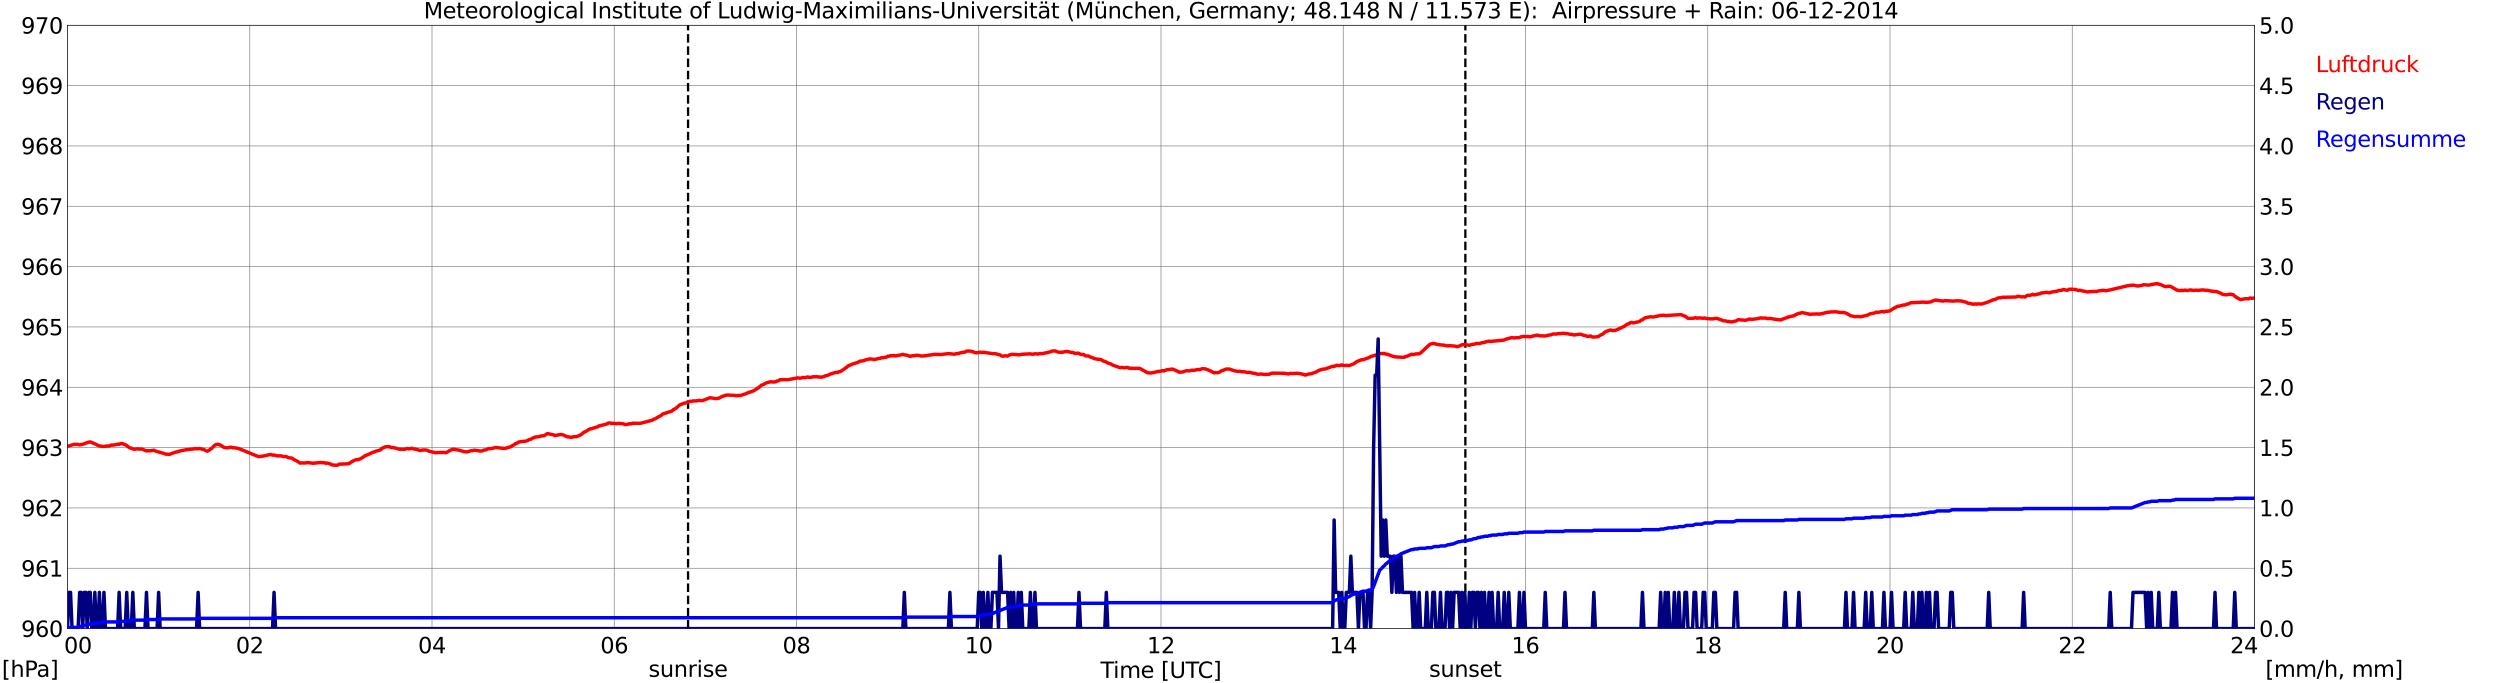 <?xml version="1.0" encoding="utf-8" standalone="no"?>
<!DOCTYPE svg PUBLIC "-//W3C//DTD SVG 1.1//EN"
  "http://www.w3.org/Graphics/SVG/1.1/DTD/svg11.dtd">
<svg xmlns:xlink="http://www.w3.org/1999/xlink" width="1085.4pt" height="296.64pt" viewBox="0 0 1085.4 296.64" xmlns="http://www.w3.org/2000/svg" version="1.1">
 <defs>
  <style type="text/css">*{stroke-linejoin: round; stroke-linecap: butt}</style>
 </defs>
 <g id="figure_1">
  <g id="patch_1">
   <path d="M 0 296.64 
L 1085.4 296.64 
L 1085.4 0 
L 0 0 
z
" style="fill: #ffffff"/>
  </g>
  <g id="axes_1">
   <g id="patch_2">
    <path d="M 29.306 272.909 
L 978.814 272.909 
L 978.814 10.976 
L 29.306 10.976 
z
" style="fill: #ffffff"/>
   </g>
   <g id="patch_3">
    <path d="M 978.814 272.909 
L 978.814 272.909 
L 978.814 10.976 
L 978.814 10.976 
z
" clip-path="url(#pd28b6bf06a)" style="fill: #d3d3d3; opacity: 0.25; stroke: #d3d3d3; stroke-linejoin: miter"/>
   </g>
   <g id="matplotlib.axis_1">
    <g id="xtick_1">
     <g id="line2d_1">
      <path d="M 29.306 272.909 
L 29.306 10.976 
" clip-path="url(#pd28b6bf06a)" style="fill: none; stroke: #808080; stroke-width: 0.3; stroke-linecap: square"/>
     </g>
     <g id="line2d_2"/>
     <g id="text_1">
      <!--    00 -->
      <g transform="translate(18.733 283.627) scale(0.095 -0.095)">
       <defs>
        <path id="DejaVuSans-20" transform="scale(0.016)"/>
        <path id="DejaVuSans-30" d="M 2034 4250 
Q 1547 4250 1301 3770 
Q 1056 3291 1056 2328 
Q 1056 1369 1301 889 
Q 1547 409 2034 409 
Q 2525 409 2770 889 
Q 3016 1369 3016 2328 
Q 3016 3291 2770 3770 
Q 2525 4250 2034 4250 
z
M 2034 4750 
Q 2819 4750 3233 4129 
Q 3647 3509 3647 2328 
Q 3647 1150 3233 529 
Q 2819 -91 2034 -91 
Q 1250 -91 836 529 
Q 422 1150 422 2328 
Q 422 3509 836 4129 
Q 1250 4750 2034 4750 
z
" transform="scale(0.016)"/>
       </defs>
       <use xlink:href="#DejaVuSans-20"/>
       <use xlink:href="#DejaVuSans-20" transform="translate(31.787 0)"/>
       <use xlink:href="#DejaVuSans-20" transform="translate(63.574 0)"/>
       <use xlink:href="#DejaVuSans-30" transform="translate(95.361 0)"/>
       <use xlink:href="#DejaVuSans-30" transform="translate(158.984 0)"/>
      </g>
     </g>
    </g>
    <g id="xtick_2">
     <g id="line2d_3">
      <path d="M 108.431 272.909 
L 108.431 10.976 
" clip-path="url(#pd28b6bf06a)" style="fill: none; stroke: #808080; stroke-width: 0.3; stroke-linecap: square"/>
     </g>
     <g id="line2d_4"/>
     <g id="text_2">
      <!-- 02 -->
      <g transform="translate(102.387 283.627) scale(0.095 -0.095)">
       <defs>
        <path id="DejaVuSans-32" d="M 1228 531 
L 3431 531 
L 3431 0 
L 469 0 
L 469 531 
Q 828 903 1448 1529 
Q 2069 2156 2228 2338 
Q 2531 2678 2651 2914 
Q 2772 3150 2772 3378 
Q 2772 3750 2511 3984 
Q 2250 4219 1831 4219 
Q 1534 4219 1204 4116 
Q 875 4013 500 3803 
L 500 4441 
Q 881 4594 1212 4672 
Q 1544 4750 1819 4750 
Q 2544 4750 2975 4387 
Q 3406 4025 3406 3419 
Q 3406 3131 3298 2873 
Q 3191 2616 2906 2266 
Q 2828 2175 2409 1742 
Q 1991 1309 1228 531 
z
" transform="scale(0.016)"/>
       </defs>
       <use xlink:href="#DejaVuSans-30"/>
       <use xlink:href="#DejaVuSans-32" transform="translate(63.623 0)"/>
      </g>
     </g>
    </g>
    <g id="xtick_3">
     <g id="line2d_5">
      <path d="M 187.557 272.909 
L 187.557 10.976 
" clip-path="url(#pd28b6bf06a)" style="fill: none; stroke: #808080; stroke-width: 0.3; stroke-linecap: square"/>
     </g>
     <g id="line2d_6"/>
     <g id="text_3">
      <!-- 04 -->
      <g transform="translate(181.513 283.627) scale(0.095 -0.095)">
       <defs>
        <path id="DejaVuSans-34" d="M 2419 4116 
L 825 1625 
L 2419 1625 
L 2419 4116 
z
M 2253 4666 
L 3047 4666 
L 3047 1625 
L 3713 1625 
L 3713 1100 
L 3047 1100 
L 3047 0 
L 2419 0 
L 2419 1100 
L 313 1100 
L 313 1709 
L 2253 4666 
z
" transform="scale(0.016)"/>
       </defs>
       <use xlink:href="#DejaVuSans-30"/>
       <use xlink:href="#DejaVuSans-34" transform="translate(63.623 0)"/>
      </g>
     </g>
    </g>
    <g id="xtick_4">
     <g id="line2d_7">
      <path d="M 266.683 272.909 
L 266.683 10.976 
" clip-path="url(#pd28b6bf06a)" style="fill: none; stroke: #808080; stroke-width: 0.3; stroke-linecap: square"/>
     </g>
     <g id="line2d_8"/>
     <g id="text_4">
      <!-- 06 -->
      <g transform="translate(260.638 283.627) scale(0.095 -0.095)">
       <defs>
        <path id="DejaVuSans-36" d="M 2113 2584 
Q 1688 2584 1439 2293 
Q 1191 2003 1191 1497 
Q 1191 994 1439 701 
Q 1688 409 2113 409 
Q 2538 409 2786 701 
Q 3034 994 3034 1497 
Q 3034 2003 2786 2293 
Q 2538 2584 2113 2584 
z
M 3366 4563 
L 3366 3988 
Q 3128 4100 2886 4159 
Q 2644 4219 2406 4219 
Q 1781 4219 1451 3797 
Q 1122 3375 1075 2522 
Q 1259 2794 1537 2939 
Q 1816 3084 2150 3084 
Q 2853 3084 3261 2657 
Q 3669 2231 3669 1497 
Q 3669 778 3244 343 
Q 2819 -91 2113 -91 
Q 1303 -91 875 529 
Q 447 1150 447 2328 
Q 447 3434 972 4092 
Q 1497 4750 2381 4750 
Q 2619 4750 2861 4703 
Q 3103 4656 3366 4563 
z
" transform="scale(0.016)"/>
       </defs>
       <use xlink:href="#DejaVuSans-30"/>
       <use xlink:href="#DejaVuSans-36" transform="translate(63.623 0)"/>
      </g>
     </g>
    </g>
    <g id="xtick_5">
     <g id="line2d_9">
      <path d="M 345.808 272.909 
L 345.808 10.976 
" clip-path="url(#pd28b6bf06a)" style="fill: none; stroke: #808080; stroke-width: 0.3; stroke-linecap: square"/>
     </g>
     <g id="line2d_10"/>
     <g id="text_5">
      <!-- 08 -->
      <g transform="translate(339.764 283.627) scale(0.095 -0.095)">
       <defs>
        <path id="DejaVuSans-38" d="M 2034 2216 
Q 1584 2216 1326 1975 
Q 1069 1734 1069 1313 
Q 1069 891 1326 650 
Q 1584 409 2034 409 
Q 2484 409 2743 651 
Q 3003 894 3003 1313 
Q 3003 1734 2745 1975 
Q 2488 2216 2034 2216 
z
M 1403 2484 
Q 997 2584 770 2862 
Q 544 3141 544 3541 
Q 544 4100 942 4425 
Q 1341 4750 2034 4750 
Q 2731 4750 3128 4425 
Q 3525 4100 3525 3541 
Q 3525 3141 3298 2862 
Q 3072 2584 2669 2484 
Q 3125 2378 3379 2068 
Q 3634 1759 3634 1313 
Q 3634 634 3220 271 
Q 2806 -91 2034 -91 
Q 1263 -91 848 271 
Q 434 634 434 1313 
Q 434 1759 690 2068 
Q 947 2378 1403 2484 
z
M 1172 3481 
Q 1172 3119 1398 2916 
Q 1625 2713 2034 2713 
Q 2441 2713 2670 2916 
Q 2900 3119 2900 3481 
Q 2900 3844 2670 4047 
Q 2441 4250 2034 4250 
Q 1625 4250 1398 4047 
Q 1172 3844 1172 3481 
z
" transform="scale(0.016)"/>
       </defs>
       <use xlink:href="#DejaVuSans-30"/>
       <use xlink:href="#DejaVuSans-38" transform="translate(63.623 0)"/>
      </g>
     </g>
    </g>
    <g id="xtick_6">
     <g id="line2d_11">
      <path d="M 424.934 272.909 
L 424.934 10.976 
" clip-path="url(#pd28b6bf06a)" style="fill: none; stroke: #808080; stroke-width: 0.3; stroke-linecap: square"/>
     </g>
     <g id="line2d_12"/>
     <g id="text_6">
      <!-- 10 -->
      <g transform="translate(418.89 283.627) scale(0.095 -0.095)">
       <defs>
        <path id="DejaVuSans-31" d="M 794 531 
L 1825 531 
L 1825 4091 
L 703 3866 
L 703 4441 
L 1819 4666 
L 2450 4666 
L 2450 531 
L 3481 531 
L 3481 0 
L 794 0 
L 794 531 
z
" transform="scale(0.016)"/>
       </defs>
       <use xlink:href="#DejaVuSans-31"/>
       <use xlink:href="#DejaVuSans-30" transform="translate(63.623 0)"/>
      </g>
     </g>
    </g>
    <g id="xtick_7">
     <g id="line2d_13">
      <path d="M 504.06 272.909 
L 504.06 10.976 
" clip-path="url(#pd28b6bf06a)" style="fill: none; stroke: #808080; stroke-width: 0.3; stroke-linecap: square"/>
     </g>
     <g id="line2d_14"/>
     <g id="text_7">
      <!-- 12 -->
      <g transform="translate(498.015 283.627) scale(0.095 -0.095)">
       <use xlink:href="#DejaVuSans-31"/>
       <use xlink:href="#DejaVuSans-32" transform="translate(63.623 0)"/>
      </g>
     </g>
    </g>
    <g id="xtick_8">
     <g id="line2d_15">
      <path d="M 583.185 272.909 
L 583.185 10.976 
" clip-path="url(#pd28b6bf06a)" style="fill: none; stroke: #808080; stroke-width: 0.3; stroke-linecap: square"/>
     </g>
     <g id="line2d_16"/>
     <g id="text_8">
      <!-- 14 -->
      <g transform="translate(577.141 283.627) scale(0.095 -0.095)">
       <use xlink:href="#DejaVuSans-31"/>
       <use xlink:href="#DejaVuSans-34" transform="translate(63.623 0)"/>
      </g>
     </g>
    </g>
    <g id="xtick_9">
     <g id="line2d_17">
      <path d="M 662.311 272.909 
L 662.311 10.976 
" clip-path="url(#pd28b6bf06a)" style="fill: none; stroke: #808080; stroke-width: 0.3; stroke-linecap: square"/>
     </g>
     <g id="line2d_18"/>
     <g id="text_9">
      <!-- 16 -->
      <g transform="translate(656.267 283.627) scale(0.095 -0.095)">
       <use xlink:href="#DejaVuSans-31"/>
       <use xlink:href="#DejaVuSans-36" transform="translate(63.623 0)"/>
      </g>
     </g>
    </g>
    <g id="xtick_10">
     <g id="line2d_19">
      <path d="M 741.437 272.909 
L 741.437 10.976 
" clip-path="url(#pd28b6bf06a)" style="fill: none; stroke: #808080; stroke-width: 0.3; stroke-linecap: square"/>
     </g>
     <g id="line2d_20"/>
     <g id="text_10">
      <!-- 18 -->
      <g transform="translate(735.392 283.627) scale(0.095 -0.095)">
       <use xlink:href="#DejaVuSans-31"/>
       <use xlink:href="#DejaVuSans-38" transform="translate(63.623 0)"/>
      </g>
     </g>
    </g>
    <g id="xtick_11">
     <g id="line2d_21">
      <path d="M 820.562 272.909 
L 820.562 10.976 
" clip-path="url(#pd28b6bf06a)" style="fill: none; stroke: #808080; stroke-width: 0.3; stroke-linecap: square"/>
     </g>
     <g id="line2d_22"/>
     <g id="text_11">
      <!-- 20 -->
      <g transform="translate(814.518 283.627) scale(0.095 -0.095)">
       <use xlink:href="#DejaVuSans-32"/>
       <use xlink:href="#DejaVuSans-30" transform="translate(63.623 0)"/>
      </g>
     </g>
    </g>
    <g id="xtick_12">
     <g id="line2d_23">
      <path d="M 899.688 272.909 
L 899.688 10.976 
" clip-path="url(#pd28b6bf06a)" style="fill: none; stroke: #808080; stroke-width: 0.3; stroke-linecap: square"/>
     </g>
     <g id="line2d_24"/>
     <g id="text_12">
      <!-- 22 -->
      <g transform="translate(893.644 283.627) scale(0.095 -0.095)">
       <use xlink:href="#DejaVuSans-32"/>
       <use xlink:href="#DejaVuSans-32" transform="translate(63.623 0)"/>
      </g>
     </g>
    </g>
    <g id="xtick_13">
     <g id="line2d_25">
      <path d="M 978.814 272.909 
L 978.814 10.976 
" clip-path="url(#pd28b6bf06a)" style="fill: none; stroke: #808080; stroke-width: 0.3; stroke-linecap: square"/>
     </g>
     <g id="line2d_26"/>
     <g id="text_13">
      <!-- 24    -->
      <g transform="translate(968.241 283.627) scale(0.095 -0.095)">
       <use xlink:href="#DejaVuSans-32"/>
       <use xlink:href="#DejaVuSans-34" transform="translate(63.623 0)"/>
       <use xlink:href="#DejaVuSans-20" transform="translate(127.246 0)"/>
       <use xlink:href="#DejaVuSans-20" transform="translate(159.033 0)"/>
       <use xlink:href="#DejaVuSans-20" transform="translate(190.82 0)"/>
      </g>
     </g>
    </g>
    <g id="text_14">
     <!-- Time [UTC] -->
     <g transform="translate(477.806 294.322) scale(0.095 -0.095)">
      <defs>
       <path id="DejaVuSans-54" d="M -19 4666 
L 3928 4666 
L 3928 4134 
L 2272 4134 
L 2272 0 
L 1638 0 
L 1638 4134 
L -19 4134 
L -19 4666 
z
" transform="scale(0.016)"/>
       <path id="DejaVuSans-69" d="M 603 3500 
L 1178 3500 
L 1178 0 
L 603 0 
L 603 3500 
z
M 603 4863 
L 1178 4863 
L 1178 4134 
L 603 4134 
L 603 4863 
z
" transform="scale(0.016)"/>
       <path id="DejaVuSans-6d" d="M 3328 2828 
Q 3544 3216 3844 3400 
Q 4144 3584 4550 3584 
Q 5097 3584 5394 3201 
Q 5691 2819 5691 2113 
L 5691 0 
L 5113 0 
L 5113 2094 
Q 5113 2597 4934 2840 
Q 4756 3084 4391 3084 
Q 3944 3084 3684 2787 
Q 3425 2491 3425 1978 
L 3425 0 
L 2847 0 
L 2847 2094 
Q 2847 2600 2669 2842 
Q 2491 3084 2119 3084 
Q 1678 3084 1418 2786 
Q 1159 2488 1159 1978 
L 1159 0 
L 581 0 
L 581 3500 
L 1159 3500 
L 1159 2956 
Q 1356 3278 1631 3431 
Q 1906 3584 2284 3584 
Q 2666 3584 2933 3390 
Q 3200 3197 3328 2828 
z
" transform="scale(0.016)"/>
       <path id="DejaVuSans-65" d="M 3597 1894 
L 3597 1613 
L 953 1613 
Q 991 1019 1311 708 
Q 1631 397 2203 397 
Q 2534 397 2845 478 
Q 3156 559 3463 722 
L 3463 178 
Q 3153 47 2828 -22 
Q 2503 -91 2169 -91 
Q 1331 -91 842 396 
Q 353 884 353 1716 
Q 353 2575 817 3079 
Q 1281 3584 2069 3584 
Q 2775 3584 3186 3129 
Q 3597 2675 3597 1894 
z
M 3022 2063 
Q 3016 2534 2758 2815 
Q 2500 3097 2075 3097 
Q 1594 3097 1305 2825 
Q 1016 2553 972 2059 
L 3022 2063 
z
" transform="scale(0.016)"/>
       <path id="DejaVuSans-5b" d="M 550 4863 
L 1875 4863 
L 1875 4416 
L 1125 4416 
L 1125 -397 
L 1875 -397 
L 1875 -844 
L 550 -844 
L 550 4863 
z
" transform="scale(0.016)"/>
       <path id="DejaVuSans-55" d="M 556 4666 
L 1191 4666 
L 1191 1831 
Q 1191 1081 1462 751 
Q 1734 422 2344 422 
Q 2950 422 3222 751 
Q 3494 1081 3494 1831 
L 3494 4666 
L 4128 4666 
L 4128 1753 
Q 4128 841 3676 375 
Q 3225 -91 2344 -91 
Q 1459 -91 1007 375 
Q 556 841 556 1753 
L 556 4666 
z
" transform="scale(0.016)"/>
       <path id="DejaVuSans-43" d="M 4122 4306 
L 4122 3641 
Q 3803 3938 3442 4084 
Q 3081 4231 2675 4231 
Q 1875 4231 1450 3742 
Q 1025 3253 1025 2328 
Q 1025 1406 1450 917 
Q 1875 428 2675 428 
Q 3081 428 3442 575 
Q 3803 722 4122 1019 
L 4122 359 
Q 3791 134 3420 21 
Q 3050 -91 2638 -91 
Q 1578 -91 968 557 
Q 359 1206 359 2328 
Q 359 3453 968 4101 
Q 1578 4750 2638 4750 
Q 3056 4750 3426 4639 
Q 3797 4528 4122 4306 
z
" transform="scale(0.016)"/>
       <path id="DejaVuSans-5d" d="M 1947 4863 
L 1947 -844 
L 622 -844 
L 622 -397 
L 1369 -397 
L 1369 4416 
L 622 4416 
L 622 4863 
L 1947 4863 
z
" transform="scale(0.016)"/>
      </defs>
      <use xlink:href="#DejaVuSans-54"/>
      <use xlink:href="#DejaVuSans-69" transform="translate(57.959 0)"/>
      <use xlink:href="#DejaVuSans-6d" transform="translate(85.742 0)"/>
      <use xlink:href="#DejaVuSans-65" transform="translate(183.154 0)"/>
      <use xlink:href="#DejaVuSans-20" transform="translate(244.678 0)"/>
      <use xlink:href="#DejaVuSans-5b" transform="translate(276.465 0)"/>
      <use xlink:href="#DejaVuSans-55" transform="translate(315.479 0)"/>
      <use xlink:href="#DejaVuSans-54" transform="translate(388.672 0)"/>
      <use xlink:href="#DejaVuSans-43" transform="translate(443.881 0)"/>
      <use xlink:href="#DejaVuSans-5d" transform="translate(513.705 0)"/>
     </g>
    </g>
   </g>
   <g id="matplotlib.axis_2">
    <g id="ytick_1">
     <g id="line2d_27">
      <path d="M 29.306 272.909 
L 978.814 272.909 
" clip-path="url(#pd28b6bf06a)" style="fill: none; stroke: #808080; stroke-width: 0.3; stroke-linecap: square"/>
     </g>
     <g id="line2d_28"/>
     <g id="text_15">
      <!-- 960 -->
      <g transform="translate(9.173 276.518) scale(0.095 -0.095)">
       <defs>
        <path id="DejaVuSans-39" d="M 703 97 
L 703 672 
Q 941 559 1184 500 
Q 1428 441 1663 441 
Q 2288 441 2617 861 
Q 2947 1281 2994 2138 
Q 2813 1869 2534 1725 
Q 2256 1581 1919 1581 
Q 1219 1581 811 2004 
Q 403 2428 403 3163 
Q 403 3881 828 4315 
Q 1253 4750 1959 4750 
Q 2769 4750 3195 4129 
Q 3622 3509 3622 2328 
Q 3622 1225 3098 567 
Q 2575 -91 1691 -91 
Q 1453 -91 1209 -44 
Q 966 3 703 97 
z
M 1959 2075 
Q 2384 2075 2632 2365 
Q 2881 2656 2881 3163 
Q 2881 3666 2632 3958 
Q 2384 4250 1959 4250 
Q 1534 4250 1286 3958 
Q 1038 3666 1038 3163 
Q 1038 2656 1286 2365 
Q 1534 2075 1959 2075 
z
" transform="scale(0.016)"/>
       </defs>
       <use xlink:href="#DejaVuSans-39"/>
       <use xlink:href="#DejaVuSans-36" transform="translate(63.623 0)"/>
       <use xlink:href="#DejaVuSans-30" transform="translate(127.246 0)"/>
      </g>
     </g>
    </g>
    <g id="ytick_2">
     <g id="line2d_29">
      <path d="M 29.306 246.715 
L 978.814 246.715 
" clip-path="url(#pd28b6bf06a)" style="fill: none; stroke: #808080; stroke-width: 0.3; stroke-linecap: square"/>
     </g>
     <g id="line2d_30"/>
     <g id="text_16">
      <!-- 961 -->
      <g transform="translate(9.173 250.325) scale(0.095 -0.095)">
       <use xlink:href="#DejaVuSans-39"/>
       <use xlink:href="#DejaVuSans-36" transform="translate(63.623 0)"/>
       <use xlink:href="#DejaVuSans-31" transform="translate(127.246 0)"/>
      </g>
     </g>
    </g>
    <g id="ytick_3">
     <g id="line2d_31">
      <path d="M 29.306 220.522 
L 978.814 220.522 
" clip-path="url(#pd28b6bf06a)" style="fill: none; stroke: #808080; stroke-width: 0.3; stroke-linecap: square"/>
     </g>
     <g id="line2d_32"/>
     <g id="text_17">
      <!-- 962 -->
      <g transform="translate(9.173 224.131) scale(0.095 -0.095)">
       <use xlink:href="#DejaVuSans-39"/>
       <use xlink:href="#DejaVuSans-36" transform="translate(63.623 0)"/>
       <use xlink:href="#DejaVuSans-32" transform="translate(127.246 0)"/>
      </g>
     </g>
    </g>
    <g id="ytick_4">
     <g id="line2d_33">
      <path d="M 29.306 194.329 
L 978.814 194.329 
" clip-path="url(#pd28b6bf06a)" style="fill: none; stroke: #808080; stroke-width: 0.3; stroke-linecap: square"/>
     </g>
     <g id="line2d_34"/>
     <g id="text_18">
      <!-- 963 -->
      <g transform="translate(9.173 197.938) scale(0.095 -0.095)">
       <defs>
        <path id="DejaVuSans-33" d="M 2597 2516 
Q 3050 2419 3304 2112 
Q 3559 1806 3559 1356 
Q 3559 666 3084 287 
Q 2609 -91 1734 -91 
Q 1441 -91 1130 -33 
Q 819 25 488 141 
L 488 750 
Q 750 597 1062 519 
Q 1375 441 1716 441 
Q 2309 441 2620 675 
Q 2931 909 2931 1356 
Q 2931 1769 2642 2001 
Q 2353 2234 1838 2234 
L 1294 2234 
L 1294 2753 
L 1863 2753 
Q 2328 2753 2575 2939 
Q 2822 3125 2822 3475 
Q 2822 3834 2567 4026 
Q 2313 4219 1838 4219 
Q 1578 4219 1281 4162 
Q 984 4106 628 3988 
L 628 4550 
Q 988 4650 1302 4700 
Q 1616 4750 1894 4750 
Q 2613 4750 3031 4423 
Q 3450 4097 3450 3541 
Q 3450 3153 3228 2886 
Q 3006 2619 2597 2516 
z
" transform="scale(0.016)"/>
       </defs>
       <use xlink:href="#DejaVuSans-39"/>
       <use xlink:href="#DejaVuSans-36" transform="translate(63.623 0)"/>
       <use xlink:href="#DejaVuSans-33" transform="translate(127.246 0)"/>
      </g>
     </g>
    </g>
    <g id="ytick_5">
     <g id="line2d_35">
      <path d="M 29.306 168.136 
L 978.814 168.136 
" clip-path="url(#pd28b6bf06a)" style="fill: none; stroke: #808080; stroke-width: 0.3; stroke-linecap: square"/>
     </g>
     <g id="line2d_36"/>
     <g id="text_19">
      <!-- 964 -->
      <g transform="translate(9.173 171.745) scale(0.095 -0.095)">
       <use xlink:href="#DejaVuSans-39"/>
       <use xlink:href="#DejaVuSans-36" transform="translate(63.623 0)"/>
       <use xlink:href="#DejaVuSans-34" transform="translate(127.246 0)"/>
      </g>
     </g>
    </g>
    <g id="ytick_6">
     <g id="line2d_37">
      <path d="M 29.306 141.942 
L 978.814 141.942 
" clip-path="url(#pd28b6bf06a)" style="fill: none; stroke: #808080; stroke-width: 0.3; stroke-linecap: square"/>
     </g>
     <g id="line2d_38"/>
     <g id="text_20">
      <!-- 965 -->
      <g transform="translate(9.173 145.551) scale(0.095 -0.095)">
       <defs>
        <path id="DejaVuSans-35" d="M 691 4666 
L 3169 4666 
L 3169 4134 
L 1269 4134 
L 1269 2991 
Q 1406 3038 1543 3061 
Q 1681 3084 1819 3084 
Q 2600 3084 3056 2656 
Q 3513 2228 3513 1497 
Q 3513 744 3044 326 
Q 2575 -91 1722 -91 
Q 1428 -91 1123 -41 
Q 819 9 494 109 
L 494 744 
Q 775 591 1075 516 
Q 1375 441 1709 441 
Q 2250 441 2565 725 
Q 2881 1009 2881 1497 
Q 2881 1984 2565 2268 
Q 2250 2553 1709 2553 
Q 1456 2553 1204 2497 
Q 953 2441 691 2322 
L 691 4666 
z
" transform="scale(0.016)"/>
       </defs>
       <use xlink:href="#DejaVuSans-39"/>
       <use xlink:href="#DejaVuSans-36" transform="translate(63.623 0)"/>
       <use xlink:href="#DejaVuSans-35" transform="translate(127.246 0)"/>
      </g>
     </g>
    </g>
    <g id="ytick_7">
     <g id="line2d_39">
      <path d="M 29.306 115.749 
L 978.814 115.749 
" clip-path="url(#pd28b6bf06a)" style="fill: none; stroke: #808080; stroke-width: 0.3; stroke-linecap: square"/>
     </g>
     <g id="line2d_40"/>
     <g id="text_21">
      <!-- 966 -->
      <g transform="translate(9.173 119.358) scale(0.095 -0.095)">
       <use xlink:href="#DejaVuSans-39"/>
       <use xlink:href="#DejaVuSans-36" transform="translate(63.623 0)"/>
       <use xlink:href="#DejaVuSans-36" transform="translate(127.246 0)"/>
      </g>
     </g>
    </g>
    <g id="ytick_8">
     <g id="line2d_41">
      <path d="M 29.306 89.556 
L 978.814 89.556 
" clip-path="url(#pd28b6bf06a)" style="fill: none; stroke: #808080; stroke-width: 0.3; stroke-linecap: square"/>
     </g>
     <g id="line2d_42"/>
     <g id="text_22">
      <!-- 967 -->
      <g transform="translate(9.173 93.165) scale(0.095 -0.095)">
       <defs>
        <path id="DejaVuSans-37" d="M 525 4666 
L 3525 4666 
L 3525 4397 
L 1831 0 
L 1172 0 
L 2766 4134 
L 525 4134 
L 525 4666 
z
" transform="scale(0.016)"/>
       </defs>
       <use xlink:href="#DejaVuSans-39"/>
       <use xlink:href="#DejaVuSans-36" transform="translate(63.623 0)"/>
       <use xlink:href="#DejaVuSans-37" transform="translate(127.246 0)"/>
      </g>
     </g>
    </g>
    <g id="ytick_9">
     <g id="line2d_43">
      <path d="M 29.306 63.362 
L 978.814 63.362 
" clip-path="url(#pd28b6bf06a)" style="fill: none; stroke: #808080; stroke-width: 0.3; stroke-linecap: square"/>
     </g>
     <g id="line2d_44"/>
     <g id="text_23">
      <!-- 968 -->
      <g transform="translate(9.173 66.972) scale(0.095 -0.095)">
       <use xlink:href="#DejaVuSans-39"/>
       <use xlink:href="#DejaVuSans-36" transform="translate(63.623 0)"/>
       <use xlink:href="#DejaVuSans-38" transform="translate(127.246 0)"/>
      </g>
     </g>
    </g>
    <g id="ytick_10">
     <g id="line2d_45">
      <path d="M 29.306 37.169 
L 978.814 37.169 
" clip-path="url(#pd28b6bf06a)" style="fill: none; stroke: #808080; stroke-width: 0.3; stroke-linecap: square"/>
     </g>
     <g id="line2d_46"/>
     <g id="text_24">
      <!-- 969 -->
      <g transform="translate(9.173 40.778) scale(0.095 -0.095)">
       <use xlink:href="#DejaVuSans-39"/>
       <use xlink:href="#DejaVuSans-36" transform="translate(63.623 0)"/>
       <use xlink:href="#DejaVuSans-39" transform="translate(127.246 0)"/>
      </g>
     </g>
    </g>
    <g id="ytick_11">
     <g id="line2d_47">
      <path d="M 29.306 10.976 
L 978.814 10.976 
" clip-path="url(#pd28b6bf06a)" style="fill: none; stroke: #808080; stroke-width: 0.3; stroke-linecap: square"/>
     </g>
     <g id="line2d_48"/>
     <g id="text_25">
      <!-- 970 -->
      <g transform="translate(9.173 14.585) scale(0.095 -0.095)">
       <use xlink:href="#DejaVuSans-39"/>
       <use xlink:href="#DejaVuSans-37" transform="translate(63.623 0)"/>
       <use xlink:href="#DejaVuSans-30" transform="translate(127.246 0)"/>
      </g>
     </g>
    </g>
   </g>
   <g id="line2d_49">
    <path d="M 298.729 272.909 
L 298.729 10.976 
" clip-path="url(#pd28b6bf06a)" style="fill: none; stroke-dasharray: 3.7,1.6; stroke-dashoffset: 0; stroke: #000000"/>
   </g>
   <g id="line2d_50">
    <path d="M 636.2 272.909 
L 636.2 10.976 
" clip-path="url(#pd28b6bf06a)" style="fill: none; stroke-dasharray: 3.7,1.6; stroke-dashoffset: 0; stroke: #000000"/>
   </g>
   <g id="line2d_51">
    <path d="M 29.306 193.718 
L 29.965 193.609 
L 31.943 192.967 
L 33.262 192.914 
L 33.921 192.967 
L 34.581 193.176 
L 35.24 192.967 
L 35.9 192.914 
L 37.218 192.391 
L 38.537 191.971 
L 39.197 191.867 
L 40.515 192.391 
L 41.834 192.967 
L 42.493 193.386 
L 43.812 193.7 
L 45.131 193.857 
L 45.79 193.7 
L 47.109 193.648 
L 47.768 193.491 
L 48.428 193.176 
L 49.087 193.281 
L 51.065 192.862 
L 51.725 192.914 
L 52.384 192.6 
L 53.043 192.6 
L 54.362 193.072 
L 55.022 193.438 
L 55.681 194.015 
L 56.34 194.434 
L 57 194.591 
L 57.659 194.905 
L 58.319 195.062 
L 59.637 194.853 
L 60.297 194.958 
L 61.615 194.958 
L 63.594 195.796 
L 64.253 195.639 
L 64.912 195.743 
L 66.89 195.481 
L 67.55 195.848 
L 70.187 196.581 
L 72.166 197.21 
L 72.825 197.158 
L 73.484 197.315 
L 74.803 196.791 
L 76.122 196.32 
L 76.781 196.215 
L 78.1 195.796 
L 80.737 195.272 
L 84.034 194.905 
L 84.694 194.748 
L 85.353 194.853 
L 86.672 194.748 
L 88.65 195.219 
L 89.309 195.639 
L 89.969 195.9 
L 90.628 195.586 
L 91.947 194.591 
L 93.266 193.281 
L 93.925 192.967 
L 94.584 192.862 
L 95.903 193.334 
L 97.222 194.224 
L 98.541 194.434 
L 99.2 194.381 
L 99.86 194.172 
L 100.519 194.172 
L 101.178 194.434 
L 101.838 194.381 
L 103.816 194.8 
L 110.41 197.524 
L 111.728 198.048 
L 112.388 198.258 
L 114.366 197.996 
L 117.003 197.367 
L 117.663 197.367 
L 118.322 197.577 
L 118.982 197.577 
L 120.3 197.891 
L 122.278 197.944 
L 122.938 198.205 
L 124.257 198.205 
L 124.916 198.572 
L 125.575 198.782 
L 126.235 198.782 
L 126.894 198.991 
L 127.553 199.463 
L 129.532 200.51 
L 130.191 201.034 
L 131.51 200.982 
L 132.829 200.982 
L 133.488 200.825 
L 136.125 201.139 
L 136.785 200.982 
L 137.444 201.034 
L 138.104 200.825 
L 138.763 200.877 
L 139.422 200.772 
L 140.082 200.93 
L 140.741 200.825 
L 141.4 201.139 
L 142.06 201.034 
L 143.379 201.401 
L 144.038 201.82 
L 146.016 202.03 
L 146.676 201.873 
L 147.335 201.506 
L 149.313 201.453 
L 151.291 201.349 
L 153.269 200.144 
L 154.588 199.568 
L 155.247 199.62 
L 156.566 199.148 
L 157.885 198.31 
L 158.544 197.839 
L 159.863 197.315 
L 161.182 196.686 
L 161.841 196.372 
L 162.501 196.215 
L 163.16 195.9 
L 165.138 195.377 
L 165.798 194.696 
L 167.116 194.067 
L 168.435 193.857 
L 169.094 193.962 
L 169.754 194.276 
L 171.073 194.381 
L 173.71 195.115 
L 174.37 195.01 
L 175.688 195.115 
L 176.348 194.8 
L 177.007 194.748 
L 177.666 194.905 
L 178.326 194.696 
L 178.985 194.643 
L 179.645 194.905 
L 180.963 195.115 
L 182.282 195.586 
L 183.601 195.377 
L 184.92 195.377 
L 185.579 195.534 
L 186.238 195.9 
L 188.876 196.529 
L 191.513 196.424 
L 192.832 196.424 
L 193.492 196.529 
L 194.151 196.32 
L 195.47 195.481 
L 196.788 195.01 
L 199.426 195.481 
L 201.404 196.058 
L 202.723 196.215 
L 204.701 195.639 
L 205.36 195.639 
L 206.02 195.429 
L 208.657 195.848 
L 209.317 195.743 
L 209.976 195.429 
L 210.635 195.377 
L 211.295 195.167 
L 211.954 194.8 
L 213.273 194.748 
L 213.932 194.643 
L 214.592 194.381 
L 215.251 194.276 
L 217.889 194.591 
L 219.207 194.696 
L 221.845 193.91 
L 222.504 193.438 
L 223.164 193.124 
L 223.823 192.6 
L 224.482 192.391 
L 225.142 191.919 
L 226.461 191.71 
L 228.439 191.5 
L 229.098 191.238 
L 229.757 190.819 
L 230.417 190.714 
L 231.736 189.981 
L 232.395 189.771 
L 234.373 189.509 
L 235.033 189.247 
L 235.692 189.247 
L 236.351 189.09 
L 237.67 188.252 
L 240.308 188.776 
L 240.967 189.09 
L 242.945 188.723 
L 243.604 188.619 
L 244.264 188.723 
L 246.242 189.614 
L 248.22 189.876 
L 248.88 189.614 
L 250.198 189.614 
L 252.176 188.776 
L 253.495 187.676 
L 254.155 187.414 
L 256.133 186.209 
L 256.792 186.157 
L 258.77 185.476 
L 259.43 185.318 
L 260.089 184.899 
L 263.386 184.113 
L 264.045 183.694 
L 264.705 183.59 
L 265.364 183.799 
L 266.683 183.799 
L 267.342 183.956 
L 268.661 183.799 
L 270.639 184.009 
L 271.298 184.323 
L 272.617 184.218 
L 273.277 183.956 
L 273.936 184.061 
L 274.595 183.747 
L 277.892 183.799 
L 279.211 183.485 
L 283.167 182.437 
L 283.827 182.018 
L 284.486 181.808 
L 285.805 181.023 
L 287.124 180.289 
L 287.783 179.713 
L 291.739 178.456 
L 292.399 177.827 
L 293.058 177.513 
L 293.717 177.041 
L 295.036 175.836 
L 297.014 175.051 
L 297.674 174.946 
L 299.652 174.212 
L 300.311 174.212 
L 300.971 174.055 
L 302.289 174.055 
L 303.608 173.846 
L 304.927 173.95 
L 308.224 172.693 
L 310.861 173.06 
L 312.18 172.85 
L 313.499 172.117 
L 314.158 171.96 
L 314.818 171.645 
L 316.136 171.488 
L 316.796 171.593 
L 318.114 171.593 
L 320.093 171.803 
L 320.752 171.645 
L 321.411 171.75 
L 324.049 170.86 
L 324.708 170.493 
L 326.027 170.074 
L 327.346 169.602 
L 328.665 168.712 
L 329.324 168.345 
L 330.643 167.193 
L 331.302 167.035 
L 332.621 166.25 
L 334.599 165.726 
L 335.258 165.831 
L 336.577 165.831 
L 337.236 165.464 
L 337.896 165.359 
L 338.555 164.888 
L 341.193 164.783 
L 341.852 164.888 
L 346.468 164.049 
L 347.127 164.207 
L 347.787 164.154 
L 348.446 163.892 
L 349.765 163.945 
L 350.424 163.683 
L 351.743 163.84 
L 352.402 163.787 
L 353.062 163.526 
L 353.721 163.63 
L 354.38 163.473 
L 355.04 163.683 
L 355.699 163.63 
L 356.359 163.787 
L 357.677 163.526 
L 358.337 163.159 
L 359.655 162.845 
L 360.315 162.478 
L 361.634 162.059 
L 362.952 161.64 
L 363.612 161.744 
L 364.271 161.378 
L 364.93 161.273 
L 367.568 159.492 
L 368.227 158.863 
L 370.206 158.025 
L 371.524 157.606 
L 372.184 157.449 
L 373.502 156.768 
L 374.821 156.663 
L 376.14 156.087 
L 376.799 156.087 
L 377.459 155.825 
L 378.777 155.929 
L 379.437 156.139 
L 380.096 155.929 
L 380.756 155.877 
L 381.415 155.615 
L 382.074 155.615 
L 382.734 155.248 
L 383.393 155.301 
L 384.053 155.144 
L 384.712 155.144 
L 385.371 154.672 
L 386.031 154.672 
L 386.69 154.41 
L 387.349 154.463 
L 388.009 154.358 
L 388.668 154.515 
L 391.306 154.044 
L 391.965 153.834 
L 392.624 154.096 
L 393.284 154.096 
L 394.603 154.515 
L 395.262 154.725 
L 395.921 154.463 
L 396.581 154.463 
L 397.899 154.253 
L 399.218 154.358 
L 399.878 154.567 
L 401.196 154.515 
L 405.812 153.834 
L 408.45 153.939 
L 411.746 153.52 
L 414.384 153.782 
L 415.043 153.572 
L 416.362 153.415 
L 417.022 153.153 
L 419 152.839 
L 419.659 152.42 
L 420.978 152.42 
L 422.297 152.629 
L 422.956 152.996 
L 423.615 153.153 
L 424.275 153.153 
L 425.593 152.891 
L 426.253 153.048 
L 426.912 152.943 
L 430.869 153.52 
L 432.187 153.572 
L 434.165 154.096 
L 434.825 154.567 
L 435.484 154.62 
L 436.803 154.463 
L 437.462 154.62 
L 438.122 154.148 
L 439.44 153.834 
L 441.419 153.939 
L 442.737 154.044 
L 443.397 153.834 
L 447.353 153.624 
L 448.012 153.782 
L 448.672 153.782 
L 449.331 153.572 
L 450.65 153.729 
L 451.309 153.52 
L 452.628 153.52 
L 453.947 153.205 
L 454.606 153.153 
L 455.266 152.891 
L 455.925 152.786 
L 456.584 152.472 
L 457.903 152.315 
L 459.881 152.996 
L 460.541 152.891 
L 461.2 152.943 
L 462.519 152.629 
L 463.178 152.577 
L 464.497 152.839 
L 465.156 153.048 
L 465.816 152.996 
L 466.475 153.363 
L 467.134 153.467 
L 467.794 153.31 
L 468.453 153.415 
L 469.113 153.886 
L 470.431 153.886 
L 471.091 154.41 
L 471.75 154.567 
L 472.409 154.515 
L 473.728 155.144 
L 474.388 155.301 
L 475.047 155.668 
L 476.366 155.929 
L 477.685 156.034 
L 478.344 156.296 
L 479.003 156.768 
L 479.663 156.872 
L 480.981 157.606 
L 482.3 158.025 
L 482.96 158.444 
L 486.256 159.649 
L 486.916 159.492 
L 488.235 159.701 
L 489.553 159.492 
L 490.213 159.858 
L 491.532 159.911 
L 492.85 159.911 
L 494.169 159.911 
L 494.828 159.911 
L 498.125 161.797 
L 499.444 161.954 
L 501.422 161.64 
L 502.082 161.378 
L 504.06 161.116 
L 504.719 160.906 
L 505.379 161.063 
L 506.697 160.487 
L 508.016 160.382 
L 508.675 160.225 
L 509.335 160.33 
L 511.313 161.221 
L 511.972 161.587 
L 513.291 161.535 
L 514.61 161.116 
L 515.269 160.906 
L 515.929 161.011 
L 516.588 160.959 
L 517.247 160.749 
L 518.566 160.749 
L 519.885 160.435 
L 521.204 160.382 
L 521.863 160.068 
L 523.182 160.12 
L 525.16 160.854 
L 527.138 161.902 
L 527.797 161.692 
L 528.457 161.849 
L 529.116 161.692 
L 529.776 161.378 
L 530.435 160.906 
L 531.094 160.801 
L 531.754 160.435 
L 532.413 160.225 
L 533.732 160.225 
L 535.71 160.906 
L 537.029 161.221 
L 538.348 161.221 
L 539.007 161.378 
L 540.326 161.43 
L 541.644 161.744 
L 542.304 161.64 
L 544.282 162.059 
L 544.941 162.111 
L 545.601 162.373 
L 546.26 162.478 
L 547.579 162.373 
L 548.898 162.583 
L 550.876 162.53 
L 552.195 162.006 
L 557.47 162.059 
L 559.448 162.373 
L 560.107 162.111 
L 561.426 162.163 
L 563.404 162.059 
L 564.723 162.268 
L 566.042 162.583 
L 566.701 162.845 
L 568.02 162.425 
L 569.338 162.216 
L 571.317 161.535 
L 572.635 160.801 
L 573.954 160.382 
L 574.613 160.225 
L 575.273 160.225 
L 578.57 159.02 
L 579.229 159.125 
L 579.889 158.706 
L 580.548 158.601 
L 581.207 158.706 
L 581.867 158.654 
L 582.526 158.392 
L 583.185 158.654 
L 583.845 158.706 
L 584.504 158.601 
L 585.823 158.706 
L 587.801 157.92 
L 589.12 156.977 
L 590.439 156.453 
L 591.098 156.191 
L 591.757 156.191 
L 594.395 155.248 
L 595.054 154.829 
L 599.67 153.467 
L 600.329 153.52 
L 600.989 153.415 
L 601.648 153.729 
L 602.307 153.782 
L 604.945 154.777 
L 606.264 154.987 
L 609.561 155.144 
L 610.22 154.777 
L 610.879 154.672 
L 612.858 153.782 
L 613.517 153.991 
L 614.836 153.624 
L 615.495 153.677 
L 616.154 153.572 
L 616.814 153.205 
L 620.77 149.486 
L 622.089 149.119 
L 622.748 149.172 
L 624.067 149.538 
L 626.045 149.8 
L 626.705 149.8 
L 628.023 150.115 
L 628.683 150.167 
L 629.342 150.062 
L 631.98 150.324 
L 632.639 150.534 
L 633.958 150.115 
L 634.617 149.695 
L 635.936 149.591 
L 637.914 149.905 
L 639.233 149.486 
L 639.892 149.486 
L 641.211 149.067 
L 641.87 149.172 
L 642.53 149.119 
L 643.189 148.857 
L 644.508 148.648 
L 645.167 148.386 
L 646.486 148.124 
L 647.145 148.229 
L 652.42 147.705 
L 653.08 147.6 
L 653.739 147.286 
L 656.377 146.552 
L 657.036 146.709 
L 659.674 146.552 
L 660.333 146.238 
L 661.652 146.028 
L 662.311 146.186 
L 662.97 146.081 
L 664.289 146.238 
L 666.267 145.714 
L 667.586 145.505 
L 668.246 145.766 
L 670.883 145.871 
L 672.202 145.557 
L 673.521 145.295 
L 674.18 145.033 
L 674.839 144.981 
L 675.499 145.085 
L 676.158 144.876 
L 678.136 144.771 
L 678.796 144.666 
L 679.455 144.824 
L 680.114 144.824 
L 681.433 145.085 
L 682.752 145.243 
L 683.411 145.452 
L 684.73 145.243 
L 686.049 145.085 
L 686.708 145.243 
L 687.368 145.557 
L 688.027 145.609 
L 689.346 146.081 
L 690.664 145.871 
L 691.324 146.343 
L 692.643 146.29 
L 693.961 146.133 
L 694.621 145.609 
L 695.939 144.981 
L 696.599 144.352 
L 697.258 143.933 
L 699.236 143.252 
L 699.896 143.514 
L 701.215 143.461 
L 703.852 142.309 
L 705.171 141.68 
L 706.49 140.737 
L 707.149 140.58 
L 707.808 140.109 
L 708.468 139.952 
L 709.127 140.213 
L 711.765 139.585 
L 712.424 139.061 
L 713.083 138.799 
L 713.743 138.275 
L 714.402 137.961 
L 716.38 137.542 
L 717.699 137.647 
L 719.018 137.385 
L 720.337 137.07 
L 720.996 136.913 
L 721.655 136.966 
L 722.315 136.808 
L 722.974 137.018 
L 729.568 136.599 
L 730.227 136.704 
L 730.887 137.07 
L 731.546 137.227 
L 732.865 138.223 
L 734.184 138.223 
L 735.502 138.118 
L 736.162 137.908 
L 736.821 138.17 
L 737.48 138.013 
L 739.459 138.17 
L 740.118 138.066 
L 740.777 138.275 
L 743.415 138.485 
L 744.734 138.223 
L 745.393 138.223 
L 747.371 138.904 
L 748.031 139.218 
L 749.349 139.375 
L 750.009 139.585 
L 750.668 139.532 
L 751.327 139.742 
L 751.987 139.742 
L 753.965 139.271 
L 754.624 138.799 
L 757.921 139.061 
L 759.24 138.589 
L 759.899 138.537 
L 760.559 138.642 
L 762.537 138.432 
L 764.515 138.013 
L 765.174 138.118 
L 766.493 138.066 
L 767.153 138.275 
L 767.812 138.328 
L 768.471 138.223 
L 770.449 138.589 
L 773.087 138.904 
L 774.406 138.38 
L 776.384 137.647 
L 779.021 137.018 
L 779.681 136.599 
L 781 136.023 
L 781.659 135.97 
L 782.318 135.708 
L 784.956 136.232 
L 785.615 136.442 
L 788.912 136.284 
L 789.572 136.389 
L 790.89 136.18 
L 793.528 135.551 
L 794.187 135.551 
L 794.847 135.394 
L 795.506 135.446 
L 796.825 135.342 
L 799.462 135.708 
L 800.122 135.603 
L 801.44 135.918 
L 802.759 136.651 
L 803.419 137.07 
L 805.397 137.489 
L 806.056 137.385 
L 808.034 137.489 
L 810.672 136.861 
L 811.99 136.232 
L 813.969 135.865 
L 814.628 135.499 
L 815.287 135.656 
L 817.265 135.184 
L 817.925 135.446 
L 818.584 135.132 
L 819.244 135.184 
L 820.562 134.922 
L 821.881 134.032 
L 823.859 132.984 
L 824.519 132.932 
L 826.497 132.408 
L 827.156 132.408 
L 827.816 132.041 
L 828.475 131.989 
L 829.134 131.622 
L 829.794 131.413 
L 832.431 131.308 
L 834.409 131.203 
L 835.069 131.151 
L 836.388 131.308 
L 838.366 131.046 
L 839.025 130.679 
L 840.344 130.26 
L 843.641 130.732 
L 844.3 130.522 
L 848.256 130.732 
L 849.575 130.574 
L 851.553 130.679 
L 852.872 131.046 
L 853.531 131.151 
L 854.191 131.57 
L 855.51 131.779 
L 856.828 132.094 
L 857.488 131.936 
L 858.147 132.041 
L 858.806 131.936 
L 860.125 131.989 
L 860.785 131.884 
L 862.103 131.465 
L 863.422 130.993 
L 865.4 130.155 
L 866.06 130.05 
L 867.378 129.422 
L 868.038 129.265 
L 868.697 129.317 
L 869.357 129.055 
L 870.675 129.055 
L 875.291 128.95 
L 875.95 128.636 
L 877.929 128.898 
L 878.588 128.846 
L 879.247 128.95 
L 879.907 128.374 
L 880.566 128.165 
L 881.225 128.269 
L 882.544 127.798 
L 883.204 128.06 
L 885.841 127.431 
L 886.5 127.117 
L 887.16 127.117 
L 888.479 126.907 
L 889.797 127.117 
L 891.116 126.698 
L 893.094 126.436 
L 893.754 126.121 
L 895.072 126.017 
L 895.732 125.702 
L 896.391 125.755 
L 897.051 126.017 
L 897.71 125.964 
L 898.369 125.545 
L 901.007 125.65 
L 902.326 126.121 
L 902.985 126.017 
L 906.282 126.75 
L 908.26 126.541 
L 908.919 126.593 
L 909.579 126.488 
L 910.238 126.593 
L 910.898 126.331 
L 912.876 126.069 
L 913.535 126.069 
L 914.194 126.226 
L 916.173 125.86 
L 917.491 125.545 
L 924.085 123.974 
L 925.404 123.869 
L 926.063 123.764 
L 928.041 124.183 
L 929.36 123.974 
L 930.02 123.869 
L 930.679 123.607 
L 931.998 123.712 
L 932.657 123.816 
L 936.613 123.083 
L 937.273 123.397 
L 937.932 123.502 
L 939.91 124.393 
L 940.57 124.445 
L 941.229 124.288 
L 941.888 124.288 
L 942.548 124.445 
L 945.185 125.964 
L 946.504 126.174 
L 947.163 126.017 
L 947.823 126.174 
L 948.482 125.964 
L 949.801 126.121 
L 951.12 125.86 
L 951.779 126.069 
L 953.757 126.017 
L 954.417 126.069 
L 956.395 125.86 
L 957.714 126.069 
L 958.373 126.017 
L 960.351 126.436 
L 962.329 126.593 
L 964.307 127.379 
L 964.967 127.798 
L 966.285 128.007 
L 968.264 127.745 
L 969.582 127.955 
L 970.242 128.584 
L 971.561 129.474 
L 972.22 129.841 
L 972.879 130.05 
L 974.857 129.684 
L 976.176 129.736 
L 976.836 129.369 
L 977.495 129.5 
L 978.154 129.457 
L 978.154 129.457 
" clip-path="url(#pd28b6bf06a)" style="fill: none; stroke: #ff0000; stroke-width: 1.5; stroke-linecap: square"/>
   </g>
   <g id="patch_4">
    <path d="M 29.306 272.909 
L 29.306 10.976 
" style="fill: none; stroke: #000000; stroke-width: 0.3; stroke-linejoin: miter; stroke-linecap: square"/>
   </g>
   <g id="patch_5">
    <path d="M 29.306 272.909 
L 978.814 272.909 
" style="fill: none; stroke: #000000; stroke-width: 0.3; stroke-linejoin: miter; stroke-linecap: square"/>
   </g>
   <g id="patch_6">
    <path d="M 29.306 10.976 
L 978.814 10.976 
" style="fill: none; stroke: #000000; stroke-width: 0.3; stroke-linejoin: miter; stroke-linecap: square"/>
   </g>
   <g id="text_26">
    <!-- sunrise -->
    <g transform="translate(281.564 293.863) scale(0.095 -0.095)">
     <defs>
      <path id="DejaVuSans-73" d="M 2834 3397 
L 2834 2853 
Q 2591 2978 2328 3040 
Q 2066 3103 1784 3103 
Q 1356 3103 1142 2972 
Q 928 2841 928 2578 
Q 928 2378 1081 2264 
Q 1234 2150 1697 2047 
L 1894 2003 
Q 2506 1872 2764 1633 
Q 3022 1394 3022 966 
Q 3022 478 2636 193 
Q 2250 -91 1575 -91 
Q 1294 -91 989 -36 
Q 684 19 347 128 
L 347 722 
Q 666 556 975 473 
Q 1284 391 1588 391 
Q 1994 391 2212 530 
Q 2431 669 2431 922 
Q 2431 1156 2273 1281 
Q 2116 1406 1581 1522 
L 1381 1569 
Q 847 1681 609 1914 
Q 372 2147 372 2553 
Q 372 3047 722 3315 
Q 1072 3584 1716 3584 
Q 2034 3584 2315 3537 
Q 2597 3491 2834 3397 
z
" transform="scale(0.016)"/>
      <path id="DejaVuSans-75" d="M 544 1381 
L 544 3500 
L 1119 3500 
L 1119 1403 
Q 1119 906 1312 657 
Q 1506 409 1894 409 
Q 2359 409 2629 706 
Q 2900 1003 2900 1516 
L 2900 3500 
L 3475 3500 
L 3475 0 
L 2900 0 
L 2900 538 
Q 2691 219 2414 64 
Q 2138 -91 1772 -91 
Q 1169 -91 856 284 
Q 544 659 544 1381 
z
M 1991 3584 
L 1991 3584 
z
" transform="scale(0.016)"/>
      <path id="DejaVuSans-6e" d="M 3513 2113 
L 3513 0 
L 2938 0 
L 2938 2094 
Q 2938 2591 2744 2837 
Q 2550 3084 2163 3084 
Q 1697 3084 1428 2787 
Q 1159 2491 1159 1978 
L 1159 0 
L 581 0 
L 581 3500 
L 1159 3500 
L 1159 2956 
Q 1366 3272 1645 3428 
Q 1925 3584 2291 3584 
Q 2894 3584 3203 3211 
Q 3513 2838 3513 2113 
z
" transform="scale(0.016)"/>
      <path id="DejaVuSans-72" d="M 2631 2963 
Q 2534 3019 2420 3045 
Q 2306 3072 2169 3072 
Q 1681 3072 1420 2755 
Q 1159 2438 1159 1844 
L 1159 0 
L 581 0 
L 581 3500 
L 1159 3500 
L 1159 2956 
Q 1341 3275 1631 3429 
Q 1922 3584 2338 3584 
Q 2397 3584 2469 3576 
Q 2541 3569 2628 3553 
L 2631 2963 
z
" transform="scale(0.016)"/>
     </defs>
     <use xlink:href="#DejaVuSans-73"/>
     <use xlink:href="#DejaVuSans-75" transform="translate(52.1 0)"/>
     <use xlink:href="#DejaVuSans-6e" transform="translate(115.479 0)"/>
     <use xlink:href="#DejaVuSans-72" transform="translate(178.857 0)"/>
     <use xlink:href="#DejaVuSans-69" transform="translate(219.971 0)"/>
     <use xlink:href="#DejaVuSans-73" transform="translate(247.754 0)"/>
     <use xlink:href="#DejaVuSans-65" transform="translate(299.854 0)"/>
    </g>
   </g>
   <g id="text_27">
    <!-- sunset -->
    <g transform="translate(620.445 293.863) scale(0.095 -0.095)">
     <defs>
      <path id="DejaVuSans-74" d="M 1172 4494 
L 1172 3500 
L 2356 3500 
L 2356 3053 
L 1172 3053 
L 1172 1153 
Q 1172 725 1289 603 
Q 1406 481 1766 481 
L 2356 481 
L 2356 0 
L 1766 0 
Q 1100 0 847 248 
Q 594 497 594 1153 
L 594 3053 
L 172 3053 
L 172 3500 
L 594 3500 
L 594 4494 
L 1172 4494 
z
" transform="scale(0.016)"/>
     </defs>
     <use xlink:href="#DejaVuSans-73"/>
     <use xlink:href="#DejaVuSans-75" transform="translate(52.1 0)"/>
     <use xlink:href="#DejaVuSans-6e" transform="translate(115.479 0)"/>
     <use xlink:href="#DejaVuSans-73" transform="translate(178.857 0)"/>
     <use xlink:href="#DejaVuSans-65" transform="translate(230.957 0)"/>
     <use xlink:href="#DejaVuSans-74" transform="translate(292.48 0)"/>
    </g>
   </g>
   <g id="text_28">
    <!-- [hPa] -->
    <g transform="translate(0.821 293.863) scale(0.095 -0.095)">
     <defs>
      <path id="DejaVuSans-68" d="M 3513 2113 
L 3513 0 
L 2938 0 
L 2938 2094 
Q 2938 2591 2744 2837 
Q 2550 3084 2163 3084 
Q 1697 3084 1428 2787 
Q 1159 2491 1159 1978 
L 1159 0 
L 581 0 
L 581 4863 
L 1159 4863 
L 1159 2956 
Q 1366 3272 1645 3428 
Q 1925 3584 2291 3584 
Q 2894 3584 3203 3211 
Q 3513 2838 3513 2113 
z
" transform="scale(0.016)"/>
      <path id="DejaVuSans-50" d="M 1259 4147 
L 1259 2394 
L 2053 2394 
Q 2494 2394 2734 2622 
Q 2975 2850 2975 3272 
Q 2975 3691 2734 3919 
Q 2494 4147 2053 4147 
L 1259 4147 
z
M 628 4666 
L 2053 4666 
Q 2838 4666 3239 4311 
Q 3641 3956 3641 3272 
Q 3641 2581 3239 2228 
Q 2838 1875 2053 1875 
L 1259 1875 
L 1259 0 
L 628 0 
L 628 4666 
z
" transform="scale(0.016)"/>
      <path id="DejaVuSans-61" d="M 2194 1759 
Q 1497 1759 1228 1600 
Q 959 1441 959 1056 
Q 959 750 1161 570 
Q 1363 391 1709 391 
Q 2188 391 2477 730 
Q 2766 1069 2766 1631 
L 2766 1759 
L 2194 1759 
z
M 3341 1997 
L 3341 0 
L 2766 0 
L 2766 531 
Q 2569 213 2275 61 
Q 1981 -91 1556 -91 
Q 1019 -91 701 211 
Q 384 513 384 1019 
Q 384 1609 779 1909 
Q 1175 2209 1959 2209 
L 2766 2209 
L 2766 2266 
Q 2766 2663 2505 2880 
Q 2244 3097 1772 3097 
Q 1472 3097 1187 3025 
Q 903 2953 641 2809 
L 641 3341 
Q 956 3463 1253 3523 
Q 1550 3584 1831 3584 
Q 2591 3584 2966 3190 
Q 3341 2797 3341 1997 
z
" transform="scale(0.016)"/>
     </defs>
     <use xlink:href="#DejaVuSans-5b"/>
     <use xlink:href="#DejaVuSans-68" transform="translate(39.014 0)"/>
     <use xlink:href="#DejaVuSans-50" transform="translate(102.393 0)"/>
     <use xlink:href="#DejaVuSans-61" transform="translate(158.195 0)"/>
     <use xlink:href="#DejaVuSans-5d" transform="translate(219.475 0)"/>
    </g>
   </g>
   <g id="text_29">
    <!-- Luftdruck -->
    <g style="fill: #ff0000" transform="translate(1005.4 31.291) scale(0.095 -0.095)">
     <defs>
      <path id="DejaVuSans-4c" d="M 628 4666 
L 1259 4666 
L 1259 531 
L 3531 531 
L 3531 0 
L 628 0 
L 628 4666 
z
" transform="scale(0.016)"/>
      <path id="DejaVuSans-66" d="M 2375 4863 
L 2375 4384 
L 1825 4384 
Q 1516 4384 1395 4259 
Q 1275 4134 1275 3809 
L 1275 3500 
L 2222 3500 
L 2222 3053 
L 1275 3053 
L 1275 0 
L 697 0 
L 697 3053 
L 147 3053 
L 147 3500 
L 697 3500 
L 697 3744 
Q 697 4328 969 4595 
Q 1241 4863 1831 4863 
L 2375 4863 
z
" transform="scale(0.016)"/>
      <path id="DejaVuSans-64" d="M 2906 2969 
L 2906 4863 
L 3481 4863 
L 3481 0 
L 2906 0 
L 2906 525 
Q 2725 213 2448 61 
Q 2172 -91 1784 -91 
Q 1150 -91 751 415 
Q 353 922 353 1747 
Q 353 2572 751 3078 
Q 1150 3584 1784 3584 
Q 2172 3584 2448 3432 
Q 2725 3281 2906 2969 
z
M 947 1747 
Q 947 1113 1208 752 
Q 1469 391 1925 391 
Q 2381 391 2643 752 
Q 2906 1113 2906 1747 
Q 2906 2381 2643 2742 
Q 2381 3103 1925 3103 
Q 1469 3103 1208 2742 
Q 947 2381 947 1747 
z
" transform="scale(0.016)"/>
      <path id="DejaVuSans-63" d="M 3122 3366 
L 3122 2828 
Q 2878 2963 2633 3030 
Q 2388 3097 2138 3097 
Q 1578 3097 1268 2742 
Q 959 2388 959 1747 
Q 959 1106 1268 751 
Q 1578 397 2138 397 
Q 2388 397 2633 464 
Q 2878 531 3122 666 
L 3122 134 
Q 2881 22 2623 -34 
Q 2366 -91 2075 -91 
Q 1284 -91 818 406 
Q 353 903 353 1747 
Q 353 2603 823 3093 
Q 1294 3584 2113 3584 
Q 2378 3584 2631 3529 
Q 2884 3475 3122 3366 
z
" transform="scale(0.016)"/>
      <path id="DejaVuSans-6b" d="M 581 4863 
L 1159 4863 
L 1159 1991 
L 2875 3500 
L 3609 3500 
L 1753 1863 
L 3688 0 
L 2938 0 
L 1159 1709 
L 1159 0 
L 581 0 
L 581 4863 
z
" transform="scale(0.016)"/>
     </defs>
     <use xlink:href="#DejaVuSans-4c"/>
     <use xlink:href="#DejaVuSans-75" transform="translate(53.963 0)"/>
     <use xlink:href="#DejaVuSans-66" transform="translate(117.342 0)"/>
     <use xlink:href="#DejaVuSans-74" transform="translate(150.797 0)"/>
     <use xlink:href="#DejaVuSans-64" transform="translate(190.006 0)"/>
     <use xlink:href="#DejaVuSans-72" transform="translate(253.482 0)"/>
     <use xlink:href="#DejaVuSans-75" transform="translate(294.596 0)"/>
     <use xlink:href="#DejaVuSans-63" transform="translate(357.975 0)"/>
     <use xlink:href="#DejaVuSans-6b" transform="translate(412.955 0)"/>
    </g>
   </g>
   <g id="text_30">
    <!-- Regen -->
    <g style="fill: #000080" transform="translate(1005.4 47.531) scale(0.095 -0.095)">
     <defs>
      <path id="DejaVuSans-52" d="M 2841 2188 
Q 3044 2119 3236 1894 
Q 3428 1669 3622 1275 
L 4263 0 
L 3584 0 
L 2988 1197 
Q 2756 1666 2539 1819 
Q 2322 1972 1947 1972 
L 1259 1972 
L 1259 0 
L 628 0 
L 628 4666 
L 2053 4666 
Q 2853 4666 3247 4331 
Q 3641 3997 3641 3322 
Q 3641 2881 3436 2590 
Q 3231 2300 2841 2188 
z
M 1259 4147 
L 1259 2491 
L 2053 2491 
Q 2509 2491 2742 2702 
Q 2975 2913 2975 3322 
Q 2975 3731 2742 3939 
Q 2509 4147 2053 4147 
L 1259 4147 
z
" transform="scale(0.016)"/>
      <path id="DejaVuSans-67" d="M 2906 1791 
Q 2906 2416 2648 2759 
Q 2391 3103 1925 3103 
Q 1463 3103 1205 2759 
Q 947 2416 947 1791 
Q 947 1169 1205 825 
Q 1463 481 1925 481 
Q 2391 481 2648 825 
Q 2906 1169 2906 1791 
z
M 3481 434 
Q 3481 -459 3084 -895 
Q 2688 -1331 1869 -1331 
Q 1566 -1331 1297 -1286 
Q 1028 -1241 775 -1147 
L 775 -588 
Q 1028 -725 1275 -790 
Q 1522 -856 1778 -856 
Q 2344 -856 2625 -561 
Q 2906 -266 2906 331 
L 2906 616 
Q 2728 306 2450 153 
Q 2172 0 1784 0 
Q 1141 0 747 490 
Q 353 981 353 1791 
Q 353 2603 747 3093 
Q 1141 3584 1784 3584 
Q 2172 3584 2450 3431 
Q 2728 3278 2906 2969 
L 2906 3500 
L 3481 3500 
L 3481 434 
z
" transform="scale(0.016)"/>
     </defs>
     <use xlink:href="#DejaVuSans-52"/>
     <use xlink:href="#DejaVuSans-65" transform="translate(64.982 0)"/>
     <use xlink:href="#DejaVuSans-67" transform="translate(126.506 0)"/>
     <use xlink:href="#DejaVuSans-65" transform="translate(189.982 0)"/>
     <use xlink:href="#DejaVuSans-6e" transform="translate(251.506 0)"/>
    </g>
   </g>
   <g id="text_31">
    <!-- Regensumme -->
    <g style="fill: #0000ff" transform="translate(1005.4 63.771) scale(0.095 -0.095)">
     <use xlink:href="#DejaVuSans-52"/>
     <use xlink:href="#DejaVuSans-65" transform="translate(64.982 0)"/>
     <use xlink:href="#DejaVuSans-67" transform="translate(126.506 0)"/>
     <use xlink:href="#DejaVuSans-65" transform="translate(189.982 0)"/>
     <use xlink:href="#DejaVuSans-6e" transform="translate(251.506 0)"/>
     <use xlink:href="#DejaVuSans-73" transform="translate(314.885 0)"/>
     <use xlink:href="#DejaVuSans-75" transform="translate(366.984 0)"/>
     <use xlink:href="#DejaVuSans-6d" transform="translate(430.363 0)"/>
     <use xlink:href="#DejaVuSans-6d" transform="translate(527.775 0)"/>
     <use xlink:href="#DejaVuSans-65" transform="translate(625.188 0)"/>
    </g>
   </g>
   <g id="text_32">
    <!-- Meteorological Institute of Ludwig-Maximilians-Universität (München, Germany; 48.148 N / 11.573 E):  Airpressure + Rain: 06-12-2014 -->
    <g transform="translate(183.991 7.976) scale(0.095 -0.095)">
     <defs>
      <path id="DejaVuSans-4d" d="M 628 4666 
L 1569 4666 
L 2759 1491 
L 3956 4666 
L 4897 4666 
L 4897 0 
L 4281 0 
L 4281 4097 
L 3078 897 
L 2444 897 
L 1241 4097 
L 1241 0 
L 628 0 
L 628 4666 
z
" transform="scale(0.016)"/>
      <path id="DejaVuSans-6f" d="M 1959 3097 
Q 1497 3097 1228 2736 
Q 959 2375 959 1747 
Q 959 1119 1226 758 
Q 1494 397 1959 397 
Q 2419 397 2687 759 
Q 2956 1122 2956 1747 
Q 2956 2369 2687 2733 
Q 2419 3097 1959 3097 
z
M 1959 3584 
Q 2709 3584 3137 3096 
Q 3566 2609 3566 1747 
Q 3566 888 3137 398 
Q 2709 -91 1959 -91 
Q 1206 -91 779 398 
Q 353 888 353 1747 
Q 353 2609 779 3096 
Q 1206 3584 1959 3584 
z
" transform="scale(0.016)"/>
      <path id="DejaVuSans-6c" d="M 603 4863 
L 1178 4863 
L 1178 0 
L 603 0 
L 603 4863 
z
" transform="scale(0.016)"/>
      <path id="DejaVuSans-49" d="M 628 4666 
L 1259 4666 
L 1259 0 
L 628 0 
L 628 4666 
z
" transform="scale(0.016)"/>
      <path id="DejaVuSans-77" d="M 269 3500 
L 844 3500 
L 1563 769 
L 2278 3500 
L 2956 3500 
L 3675 769 
L 4391 3500 
L 4966 3500 
L 4050 0 
L 3372 0 
L 2619 2869 
L 1863 0 
L 1184 0 
L 269 3500 
z
" transform="scale(0.016)"/>
      <path id="DejaVuSans-2d" d="M 313 2009 
L 1997 2009 
L 1997 1497 
L 313 1497 
L 313 2009 
z
" transform="scale(0.016)"/>
      <path id="DejaVuSans-78" d="M 3513 3500 
L 2247 1797 
L 3578 0 
L 2900 0 
L 1881 1375 
L 863 0 
L 184 0 
L 1544 1831 
L 300 3500 
L 978 3500 
L 1906 2253 
L 2834 3500 
L 3513 3500 
z
" transform="scale(0.016)"/>
      <path id="DejaVuSans-76" d="M 191 3500 
L 800 3500 
L 1894 563 
L 2988 3500 
L 3597 3500 
L 2284 0 
L 1503 0 
L 191 3500 
z
" transform="scale(0.016)"/>
      <path id="DejaVuSans-e4" d="M 2194 1759 
Q 1497 1759 1228 1600 
Q 959 1441 959 1056 
Q 959 750 1161 570 
Q 1363 391 1709 391 
Q 2188 391 2477 730 
Q 2766 1069 2766 1631 
L 2766 1759 
L 2194 1759 
z
M 3341 1997 
L 3341 0 
L 2766 0 
L 2766 531 
Q 2569 213 2275 61 
Q 1981 -91 1556 -91 
Q 1019 -91 701 211 
Q 384 513 384 1019 
Q 384 1609 779 1909 
Q 1175 2209 1959 2209 
L 2766 2209 
L 2766 2266 
Q 2766 2663 2505 2880 
Q 2244 3097 1772 3097 
Q 1472 3097 1187 3025 
Q 903 2953 641 2809 
L 641 3341 
Q 956 3463 1253 3523 
Q 1550 3584 1831 3584 
Q 2591 3584 2966 3190 
Q 3341 2797 3341 1997 
z
M 2150 4850 
L 2784 4850 
L 2784 4219 
L 2150 4219 
L 2150 4850 
z
M 928 4850 
L 1562 4850 
L 1562 4219 
L 928 4219 
L 928 4850 
z
" transform="scale(0.016)"/>
      <path id="DejaVuSans-28" d="M 1984 4856 
Q 1566 4138 1362 3434 
Q 1159 2731 1159 2009 
Q 1159 1288 1364 580 
Q 1569 -128 1984 -844 
L 1484 -844 
Q 1016 -109 783 600 
Q 550 1309 550 2009 
Q 550 2706 781 3412 
Q 1013 4119 1484 4856 
L 1984 4856 
z
" transform="scale(0.016)"/>
      <path id="DejaVuSans-fc" d="M 544 1381 
L 544 3500 
L 1119 3500 
L 1119 1403 
Q 1119 906 1312 657 
Q 1506 409 1894 409 
Q 2359 409 2629 706 
Q 2900 1003 2900 1516 
L 2900 3500 
L 3475 3500 
L 3475 0 
L 2900 0 
L 2900 538 
Q 2691 219 2414 64 
Q 2138 -91 1772 -91 
Q 1169 -91 856 284 
Q 544 659 544 1381 
z
M 1991 3584 
L 1991 3584 
z
M 2278 4850 
L 2912 4850 
L 2912 4219 
L 2278 4219 
L 2278 4850 
z
M 1056 4850 
L 1690 4850 
L 1690 4219 
L 1056 4219 
L 1056 4850 
z
" transform="scale(0.016)"/>
      <path id="DejaVuSans-2c" d="M 750 794 
L 1409 794 
L 1409 256 
L 897 -744 
L 494 -744 
L 750 256 
L 750 794 
z
" transform="scale(0.016)"/>
      <path id="DejaVuSans-47" d="M 3809 666 
L 3809 1919 
L 2778 1919 
L 2778 2438 
L 4434 2438 
L 4434 434 
Q 4069 175 3628 42 
Q 3188 -91 2688 -91 
Q 1594 -91 976 548 
Q 359 1188 359 2328 
Q 359 3472 976 4111 
Q 1594 4750 2688 4750 
Q 3144 4750 3555 4637 
Q 3966 4525 4313 4306 
L 4313 3634 
Q 3963 3931 3569 4081 
Q 3175 4231 2741 4231 
Q 1884 4231 1454 3753 
Q 1025 3275 1025 2328 
Q 1025 1384 1454 906 
Q 1884 428 2741 428 
Q 3075 428 3337 486 
Q 3600 544 3809 666 
z
" transform="scale(0.016)"/>
      <path id="DejaVuSans-79" d="M 2059 -325 
Q 1816 -950 1584 -1140 
Q 1353 -1331 966 -1331 
L 506 -1331 
L 506 -850 
L 844 -850 
Q 1081 -850 1212 -737 
Q 1344 -625 1503 -206 
L 1606 56 
L 191 3500 
L 800 3500 
L 1894 763 
L 2988 3500 
L 3597 3500 
L 2059 -325 
z
" transform="scale(0.016)"/>
      <path id="DejaVuSans-3b" d="M 750 3309 
L 1409 3309 
L 1409 2516 
L 750 2516 
L 750 3309 
z
M 750 794 
L 1409 794 
L 1409 256 
L 897 -744 
L 494 -744 
L 750 256 
L 750 794 
z
" transform="scale(0.016)"/>
      <path id="DejaVuSans-2e" d="M 684 794 
L 1344 794 
L 1344 0 
L 684 0 
L 684 794 
z
" transform="scale(0.016)"/>
      <path id="DejaVuSans-4e" d="M 628 4666 
L 1478 4666 
L 3547 763 
L 3547 4666 
L 4159 4666 
L 4159 0 
L 3309 0 
L 1241 3903 
L 1241 0 
L 628 0 
L 628 4666 
z
" transform="scale(0.016)"/>
      <path id="DejaVuSans-2f" d="M 1625 4666 
L 2156 4666 
L 531 -594 
L 0 -594 
L 1625 4666 
z
" transform="scale(0.016)"/>
      <path id="DejaVuSans-45" d="M 628 4666 
L 3578 4666 
L 3578 4134 
L 1259 4134 
L 1259 2753 
L 3481 2753 
L 3481 2222 
L 1259 2222 
L 1259 531 
L 3634 531 
L 3634 0 
L 628 0 
L 628 4666 
z
" transform="scale(0.016)"/>
      <path id="DejaVuSans-29" d="M 513 4856 
L 1013 4856 
Q 1481 4119 1714 3412 
Q 1947 2706 1947 2009 
Q 1947 1309 1714 600 
Q 1481 -109 1013 -844 
L 513 -844 
Q 928 -128 1133 580 
Q 1338 1288 1338 2009 
Q 1338 2731 1133 3434 
Q 928 4138 513 4856 
z
" transform="scale(0.016)"/>
      <path id="DejaVuSans-3a" d="M 750 794 
L 1409 794 
L 1409 0 
L 750 0 
L 750 794 
z
M 750 3309 
L 1409 3309 
L 1409 2516 
L 750 2516 
L 750 3309 
z
" transform="scale(0.016)"/>
      <path id="DejaVuSans-41" d="M 2188 4044 
L 1331 1722 
L 3047 1722 
L 2188 4044 
z
M 1831 4666 
L 2547 4666 
L 4325 0 
L 3669 0 
L 3244 1197 
L 1141 1197 
L 716 0 
L 50 0 
L 1831 4666 
z
" transform="scale(0.016)"/>
      <path id="DejaVuSans-70" d="M 1159 525 
L 1159 -1331 
L 581 -1331 
L 581 3500 
L 1159 3500 
L 1159 2969 
Q 1341 3281 1617 3432 
Q 1894 3584 2278 3584 
Q 2916 3584 3314 3078 
Q 3713 2572 3713 1747 
Q 3713 922 3314 415 
Q 2916 -91 2278 -91 
Q 1894 -91 1617 61 
Q 1341 213 1159 525 
z
M 3116 1747 
Q 3116 2381 2855 2742 
Q 2594 3103 2138 3103 
Q 1681 3103 1420 2742 
Q 1159 2381 1159 1747 
Q 1159 1113 1420 752 
Q 1681 391 2138 391 
Q 2594 391 2855 752 
Q 3116 1113 3116 1747 
z
" transform="scale(0.016)"/>
      <path id="DejaVuSans-2b" d="M 2944 4013 
L 2944 2272 
L 4684 2272 
L 4684 1741 
L 2944 1741 
L 2944 0 
L 2419 0 
L 2419 1741 
L 678 1741 
L 678 2272 
L 2419 2272 
L 2419 4013 
L 2944 4013 
z
" transform="scale(0.016)"/>
     </defs>
     <use xlink:href="#DejaVuSans-4d"/>
     <use xlink:href="#DejaVuSans-65" transform="translate(86.279 0)"/>
     <use xlink:href="#DejaVuSans-74" transform="translate(147.803 0)"/>
     <use xlink:href="#DejaVuSans-65" transform="translate(187.012 0)"/>
     <use xlink:href="#DejaVuSans-6f" transform="translate(248.535 0)"/>
     <use xlink:href="#DejaVuSans-72" transform="translate(309.717 0)"/>
     <use xlink:href="#DejaVuSans-6f" transform="translate(348.58 0)"/>
     <use xlink:href="#DejaVuSans-6c" transform="translate(409.762 0)"/>
     <use xlink:href="#DejaVuSans-6f" transform="translate(437.545 0)"/>
     <use xlink:href="#DejaVuSans-67" transform="translate(498.727 0)"/>
     <use xlink:href="#DejaVuSans-69" transform="translate(562.203 0)"/>
     <use xlink:href="#DejaVuSans-63" transform="translate(589.986 0)"/>
     <use xlink:href="#DejaVuSans-61" transform="translate(644.967 0)"/>
     <use xlink:href="#DejaVuSans-6c" transform="translate(706.246 0)"/>
     <use xlink:href="#DejaVuSans-20" transform="translate(734.029 0)"/>
     <use xlink:href="#DejaVuSans-49" transform="translate(765.816 0)"/>
     <use xlink:href="#DejaVuSans-6e" transform="translate(795.309 0)"/>
     <use xlink:href="#DejaVuSans-73" transform="translate(858.688 0)"/>
     <use xlink:href="#DejaVuSans-74" transform="translate(910.787 0)"/>
     <use xlink:href="#DejaVuSans-69" transform="translate(949.996 0)"/>
     <use xlink:href="#DejaVuSans-74" transform="translate(977.779 0)"/>
     <use xlink:href="#DejaVuSans-75" transform="translate(1016.988 0)"/>
     <use xlink:href="#DejaVuSans-74" transform="translate(1080.367 0)"/>
     <use xlink:href="#DejaVuSans-65" transform="translate(1119.576 0)"/>
     <use xlink:href="#DejaVuSans-20" transform="translate(1181.1 0)"/>
     <use xlink:href="#DejaVuSans-6f" transform="translate(1212.887 0)"/>
     <use xlink:href="#DejaVuSans-66" transform="translate(1274.068 0)"/>
     <use xlink:href="#DejaVuSans-20" transform="translate(1309.273 0)"/>
     <use xlink:href="#DejaVuSans-4c" transform="translate(1341.061 0)"/>
     <use xlink:href="#DejaVuSans-75" transform="translate(1395.023 0)"/>
     <use xlink:href="#DejaVuSans-64" transform="translate(1458.402 0)"/>
     <use xlink:href="#DejaVuSans-77" transform="translate(1521.879 0)"/>
     <use xlink:href="#DejaVuSans-69" transform="translate(1603.666 0)"/>
     <use xlink:href="#DejaVuSans-67" transform="translate(1631.449 0)"/>
     <use xlink:href="#DejaVuSans-2d" transform="translate(1694.926 0)"/>
     <use xlink:href="#DejaVuSans-4d" transform="translate(1731.01 0)"/>
     <use xlink:href="#DejaVuSans-61" transform="translate(1817.289 0)"/>
     <use xlink:href="#DejaVuSans-78" transform="translate(1878.568 0)"/>
     <use xlink:href="#DejaVuSans-69" transform="translate(1937.748 0)"/>
     <use xlink:href="#DejaVuSans-6d" transform="translate(1965.531 0)"/>
     <use xlink:href="#DejaVuSans-69" transform="translate(2062.943 0)"/>
     <use xlink:href="#DejaVuSans-6c" transform="translate(2090.727 0)"/>
     <use xlink:href="#DejaVuSans-69" transform="translate(2118.51 0)"/>
     <use xlink:href="#DejaVuSans-61" transform="translate(2146.293 0)"/>
     <use xlink:href="#DejaVuSans-6e" transform="translate(2207.572 0)"/>
     <use xlink:href="#DejaVuSans-73" transform="translate(2270.951 0)"/>
     <use xlink:href="#DejaVuSans-2d" transform="translate(2323.051 0)"/>
     <use xlink:href="#DejaVuSans-55" transform="translate(2359.135 0)"/>
     <use xlink:href="#DejaVuSans-6e" transform="translate(2432.328 0)"/>
     <use xlink:href="#DejaVuSans-69" transform="translate(2495.707 0)"/>
     <use xlink:href="#DejaVuSans-76" transform="translate(2523.49 0)"/>
     <use xlink:href="#DejaVuSans-65" transform="translate(2582.67 0)"/>
     <use xlink:href="#DejaVuSans-72" transform="translate(2644.193 0)"/>
     <use xlink:href="#DejaVuSans-73" transform="translate(2685.307 0)"/>
     <use xlink:href="#DejaVuSans-69" transform="translate(2737.406 0)"/>
     <use xlink:href="#DejaVuSans-74" transform="translate(2765.189 0)"/>
     <use xlink:href="#DejaVuSans-e4" transform="translate(2804.398 0)"/>
     <use xlink:href="#DejaVuSans-74" transform="translate(2865.678 0)"/>
     <use xlink:href="#DejaVuSans-20" transform="translate(2904.887 0)"/>
     <use xlink:href="#DejaVuSans-28" transform="translate(2936.674 0)"/>
     <use xlink:href="#DejaVuSans-4d" transform="translate(2975.688 0)"/>
     <use xlink:href="#DejaVuSans-fc" transform="translate(3061.967 0)"/>
     <use xlink:href="#DejaVuSans-6e" transform="translate(3125.346 0)"/>
     <use xlink:href="#DejaVuSans-63" transform="translate(3188.725 0)"/>
     <use xlink:href="#DejaVuSans-68" transform="translate(3243.705 0)"/>
     <use xlink:href="#DejaVuSans-65" transform="translate(3307.084 0)"/>
     <use xlink:href="#DejaVuSans-6e" transform="translate(3368.607 0)"/>
     <use xlink:href="#DejaVuSans-2c" transform="translate(3431.986 0)"/>
     <use xlink:href="#DejaVuSans-20" transform="translate(3463.773 0)"/>
     <use xlink:href="#DejaVuSans-47" transform="translate(3495.561 0)"/>
     <use xlink:href="#DejaVuSans-65" transform="translate(3573.051 0)"/>
     <use xlink:href="#DejaVuSans-72" transform="translate(3634.574 0)"/>
     <use xlink:href="#DejaVuSans-6d" transform="translate(3673.938 0)"/>
     <use xlink:href="#DejaVuSans-61" transform="translate(3771.35 0)"/>
     <use xlink:href="#DejaVuSans-6e" transform="translate(3832.629 0)"/>
     <use xlink:href="#DejaVuSans-79" transform="translate(3896.008 0)"/>
     <use xlink:href="#DejaVuSans-3b" transform="translate(3955.188 0)"/>
     <use xlink:href="#DejaVuSans-20" transform="translate(3988.879 0)"/>
     <use xlink:href="#DejaVuSans-34" transform="translate(4020.666 0)"/>
     <use xlink:href="#DejaVuSans-38" transform="translate(4084.289 0)"/>
     <use xlink:href="#DejaVuSans-2e" transform="translate(4147.912 0)"/>
     <use xlink:href="#DejaVuSans-31" transform="translate(4179.699 0)"/>
     <use xlink:href="#DejaVuSans-34" transform="translate(4243.322 0)"/>
     <use xlink:href="#DejaVuSans-38" transform="translate(4306.945 0)"/>
     <use xlink:href="#DejaVuSans-20" transform="translate(4370.568 0)"/>
     <use xlink:href="#DejaVuSans-4e" transform="translate(4402.355 0)"/>
     <use xlink:href="#DejaVuSans-20" transform="translate(4477.16 0)"/>
     <use xlink:href="#DejaVuSans-2f" transform="translate(4508.947 0)"/>
     <use xlink:href="#DejaVuSans-20" transform="translate(4542.639 0)"/>
     <use xlink:href="#DejaVuSans-31" transform="translate(4574.426 0)"/>
     <use xlink:href="#DejaVuSans-31" transform="translate(4638.049 0)"/>
     <use xlink:href="#DejaVuSans-2e" transform="translate(4701.672 0)"/>
     <use xlink:href="#DejaVuSans-35" transform="translate(4733.459 0)"/>
     <use xlink:href="#DejaVuSans-37" transform="translate(4797.082 0)"/>
     <use xlink:href="#DejaVuSans-33" transform="translate(4860.705 0)"/>
     <use xlink:href="#DejaVuSans-20" transform="translate(4924.328 0)"/>
     <use xlink:href="#DejaVuSans-45" transform="translate(4956.115 0)"/>
     <use xlink:href="#DejaVuSans-29" transform="translate(5019.299 0)"/>
     <use xlink:href="#DejaVuSans-3a" transform="translate(5058.312 0)"/>
     <use xlink:href="#DejaVuSans-20" transform="translate(5092.004 0)"/>
     <use xlink:href="#DejaVuSans-20" transform="translate(5123.791 0)"/>
     <use xlink:href="#DejaVuSans-41" transform="translate(5155.578 0)"/>
     <use xlink:href="#DejaVuSans-69" transform="translate(5223.986 0)"/>
     <use xlink:href="#DejaVuSans-72" transform="translate(5251.77 0)"/>
     <use xlink:href="#DejaVuSans-70" transform="translate(5292.883 0)"/>
     <use xlink:href="#DejaVuSans-72" transform="translate(5356.359 0)"/>
     <use xlink:href="#DejaVuSans-65" transform="translate(5395.223 0)"/>
     <use xlink:href="#DejaVuSans-73" transform="translate(5456.746 0)"/>
     <use xlink:href="#DejaVuSans-73" transform="translate(5508.846 0)"/>
     <use xlink:href="#DejaVuSans-75" transform="translate(5560.945 0)"/>
     <use xlink:href="#DejaVuSans-72" transform="translate(5624.324 0)"/>
     <use xlink:href="#DejaVuSans-65" transform="translate(5663.188 0)"/>
     <use xlink:href="#DejaVuSans-20" transform="translate(5724.711 0)"/>
     <use xlink:href="#DejaVuSans-2b" transform="translate(5756.498 0)"/>
     <use xlink:href="#DejaVuSans-20" transform="translate(5840.287 0)"/>
     <use xlink:href="#DejaVuSans-52" transform="translate(5872.074 0)"/>
     <use xlink:href="#DejaVuSans-61" transform="translate(5939.307 0)"/>
     <use xlink:href="#DejaVuSans-69" transform="translate(6000.586 0)"/>
     <use xlink:href="#DejaVuSans-6e" transform="translate(6028.369 0)"/>
     <use xlink:href="#DejaVuSans-3a" transform="translate(6091.748 0)"/>
     <use xlink:href="#DejaVuSans-20" transform="translate(6125.439 0)"/>
     <use xlink:href="#DejaVuSans-30" transform="translate(6157.227 0)"/>
     <use xlink:href="#DejaVuSans-36" transform="translate(6220.85 0)"/>
     <use xlink:href="#DejaVuSans-2d" transform="translate(6284.473 0)"/>
     <use xlink:href="#DejaVuSans-31" transform="translate(6320.557 0)"/>
     <use xlink:href="#DejaVuSans-32" transform="translate(6384.18 0)"/>
     <use xlink:href="#DejaVuSans-2d" transform="translate(6447.803 0)"/>
     <use xlink:href="#DejaVuSans-32" transform="translate(6483.887 0)"/>
     <use xlink:href="#DejaVuSans-30" transform="translate(6547.51 0)"/>
     <use xlink:href="#DejaVuSans-31" transform="translate(6611.133 0)"/>
     <use xlink:href="#DejaVuSans-34" transform="translate(6674.756 0)"/>
    </g>
   </g>
  </g>
  <g id="axes_2">
   <g id="matplotlib.axis_3">
    <g id="ytick_12">
     <g id="line2d_52"/>
     <g id="text_33">
      <!-- 0.0 -->
      <g transform="translate(980.814 276.518) scale(0.095 -0.095)">
       <use xlink:href="#DejaVuSans-30"/>
       <use xlink:href="#DejaVuSans-2e" transform="translate(63.623 0)"/>
       <use xlink:href="#DejaVuSans-30" transform="translate(95.41 0)"/>
      </g>
     </g>
    </g>
    <g id="ytick_13">
     <g id="line2d_53"/>
     <g id="text_34">
      <!-- 0.5 -->
      <g transform="translate(980.814 250.325) scale(0.095 -0.095)">
       <use xlink:href="#DejaVuSans-30"/>
       <use xlink:href="#DejaVuSans-2e" transform="translate(63.623 0)"/>
       <use xlink:href="#DejaVuSans-35" transform="translate(95.41 0)"/>
      </g>
     </g>
    </g>
    <g id="ytick_14">
     <g id="line2d_54"/>
     <g id="text_35">
      <!-- 1.0 -->
      <g transform="translate(980.814 224.131) scale(0.095 -0.095)">
       <use xlink:href="#DejaVuSans-31"/>
       <use xlink:href="#DejaVuSans-2e" transform="translate(63.623 0)"/>
       <use xlink:href="#DejaVuSans-30" transform="translate(95.41 0)"/>
      </g>
     </g>
    </g>
    <g id="ytick_15">
     <g id="line2d_55"/>
     <g id="text_36">
      <!-- 1.5 -->
      <g transform="translate(980.814 197.938) scale(0.095 -0.095)">
       <use xlink:href="#DejaVuSans-31"/>
       <use xlink:href="#DejaVuSans-2e" transform="translate(63.623 0)"/>
       <use xlink:href="#DejaVuSans-35" transform="translate(95.41 0)"/>
      </g>
     </g>
    </g>
    <g id="ytick_16">
     <g id="line2d_56"/>
     <g id="text_37">
      <!-- 2.0 -->
      <g transform="translate(980.814 171.745) scale(0.095 -0.095)">
       <use xlink:href="#DejaVuSans-32"/>
       <use xlink:href="#DejaVuSans-2e" transform="translate(63.623 0)"/>
       <use xlink:href="#DejaVuSans-30" transform="translate(95.41 0)"/>
      </g>
     </g>
    </g>
    <g id="ytick_17">
     <g id="line2d_57"/>
     <g id="text_38">
      <!-- 2.5 -->
      <g transform="translate(980.814 145.551) scale(0.095 -0.095)">
       <use xlink:href="#DejaVuSans-32"/>
       <use xlink:href="#DejaVuSans-2e" transform="translate(63.623 0)"/>
       <use xlink:href="#DejaVuSans-35" transform="translate(95.41 0)"/>
      </g>
     </g>
    </g>
    <g id="ytick_18">
     <g id="line2d_58"/>
     <g id="text_39">
      <!-- 3.0 -->
      <g transform="translate(980.814 119.358) scale(0.095 -0.095)">
       <use xlink:href="#DejaVuSans-33"/>
       <use xlink:href="#DejaVuSans-2e" transform="translate(63.623 0)"/>
       <use xlink:href="#DejaVuSans-30" transform="translate(95.41 0)"/>
      </g>
     </g>
    </g>
    <g id="ytick_19">
     <g id="line2d_59"/>
     <g id="text_40">
      <!-- 3.5 -->
      <g transform="translate(980.814 93.165) scale(0.095 -0.095)">
       <use xlink:href="#DejaVuSans-33"/>
       <use xlink:href="#DejaVuSans-2e" transform="translate(63.623 0)"/>
       <use xlink:href="#DejaVuSans-35" transform="translate(95.41 0)"/>
      </g>
     </g>
    </g>
    <g id="ytick_20">
     <g id="line2d_60"/>
     <g id="text_41">
      <!-- 4.0 -->
      <g transform="translate(980.814 66.972) scale(0.095 -0.095)">
       <use xlink:href="#DejaVuSans-34"/>
       <use xlink:href="#DejaVuSans-2e" transform="translate(63.623 0)"/>
       <use xlink:href="#DejaVuSans-30" transform="translate(95.41 0)"/>
      </g>
     </g>
    </g>
    <g id="ytick_21">
     <g id="line2d_61"/>
     <g id="text_42">
      <!-- 4.5 -->
      <g transform="translate(980.814 40.778) scale(0.095 -0.095)">
       <use xlink:href="#DejaVuSans-34"/>
       <use xlink:href="#DejaVuSans-2e" transform="translate(63.623 0)"/>
       <use xlink:href="#DejaVuSans-35" transform="translate(95.41 0)"/>
      </g>
     </g>
    </g>
    <g id="ytick_22">
     <g id="line2d_62"/>
     <g id="text_43">
      <!-- 5.0 -->
      <g transform="translate(980.814 14.585) scale(0.095 -0.095)">
       <use xlink:href="#DejaVuSans-35"/>
       <use xlink:href="#DejaVuSans-2e" transform="translate(63.623 0)"/>
       <use xlink:href="#DejaVuSans-30" transform="translate(95.41 0)"/>
      </g>
     </g>
    </g>
   </g>
   <g id="line2d_63">
    <path d="M 29.306 272.909 
L 29.965 257.193 
L 30.625 257.193 
L 31.284 272.909 
L 33.921 272.909 
L 34.581 257.193 
L 35.24 257.193 
L 35.9 272.909 
L 36.559 257.193 
L 37.218 257.193 
L 37.878 272.909 
L 38.537 257.193 
L 39.197 257.193 
L 39.856 272.909 
L 40.515 272.909 
L 41.175 257.193 
L 41.834 272.909 
L 42.493 272.909 
L 43.153 257.193 
L 43.812 272.909 
L 44.472 272.909 
L 45.131 257.193 
L 45.79 272.909 
L 51.065 272.909 
L 51.725 257.193 
L 52.384 272.909 
L 54.362 272.909 
L 55.022 257.193 
L 55.681 272.909 
L 57 272.909 
L 57.659 257.193 
L 58.319 272.909 
L 62.934 272.909 
L 63.594 257.193 
L 64.253 272.909 
L 68.209 272.909 
L 68.869 257.193 
L 69.528 272.909 
L 85.353 272.909 
L 86.013 257.193 
L 86.672 272.909 
L 118.322 272.909 
L 118.982 257.193 
L 119.641 272.909 
L 391.965 272.909 
L 392.624 257.193 
L 393.284 272.909 
L 411.746 272.909 
L 412.406 257.193 
L 413.065 272.909 
L 424.275 272.909 
L 424.934 257.193 
L 425.593 257.193 
L 426.253 272.909 
L 426.912 257.193 
L 427.572 272.909 
L 428.231 272.909 
L 428.89 257.193 
L 429.55 272.909 
L 430.209 272.909 
L 430.869 257.193 
L 432.847 257.193 
L 433.506 272.909 
L 434.165 241.477 
L 434.825 257.193 
L 437.462 257.193 
L 438.122 272.909 
L 438.781 257.193 
L 439.44 272.909 
L 440.1 257.193 
L 440.759 272.909 
L 441.419 272.909 
L 442.078 257.193 
L 442.737 272.909 
L 443.397 257.193 
L 444.056 272.909 
L 446.694 272.909 
L 447.353 257.193 
L 448.012 272.909 
L 448.672 272.909 
L 449.331 257.193 
L 449.991 272.909 
L 467.794 272.909 
L 468.453 257.193 
L 469.113 272.909 
L 479.663 272.909 
L 480.322 257.193 
L 480.981 272.909 
L 578.57 272.909 
L 579.229 225.761 
L 579.889 257.193 
L 581.207 257.193 
L 581.867 272.909 
L 582.526 257.193 
L 583.185 272.909 
L 583.845 272.909 
L 584.504 257.193 
L 585.823 257.193 
L 586.482 241.477 
L 587.142 257.193 
L 589.12 257.193 
L 589.779 272.909 
L 590.439 257.193 
L 591.757 257.193 
L 592.417 272.909 
L 593.076 272.909 
L 593.736 257.193 
L 594.395 257.193 
L 595.054 272.909 
L 595.714 257.193 
L 596.373 194.329 
L 597.032 162.897 
L 597.692 162.897 
L 598.351 147.181 
L 599.67 241.477 
L 600.329 225.761 
L 600.989 241.477 
L 601.648 225.761 
L 602.307 241.477 
L 603.626 241.477 
L 604.286 257.193 
L 604.945 241.477 
L 605.604 241.477 
L 606.264 257.193 
L 606.923 241.477 
L 607.582 257.193 
L 608.242 241.477 
L 608.901 257.193 
L 612.858 257.193 
L 613.517 272.909 
L 614.176 257.193 
L 614.836 272.909 
L 615.495 272.909 
L 616.154 257.193 
L 616.814 272.909 
L 618.792 272.909 
L 619.451 257.193 
L 620.111 272.909 
L 621.429 272.909 
L 622.089 257.193 
L 622.748 257.193 
L 623.408 272.909 
L 624.726 272.909 
L 625.386 257.193 
L 626.045 272.909 
L 627.364 272.909 
L 628.023 257.193 
L 628.683 257.193 
L 629.342 272.909 
L 630.001 257.193 
L 630.661 272.909 
L 631.32 257.193 
L 633.298 257.193 
L 633.958 272.909 
L 634.617 257.193 
L 635.276 272.909 
L 635.936 257.193 
L 636.595 272.909 
L 637.255 272.909 
L 637.914 257.193 
L 638.573 272.909 
L 639.233 257.193 
L 639.892 257.193 
L 640.552 272.909 
L 641.211 257.193 
L 641.87 257.193 
L 642.53 272.909 
L 643.189 257.193 
L 643.848 272.909 
L 644.508 257.193 
L 645.167 272.909 
L 645.827 272.909 
L 646.486 257.193 
L 647.145 272.909 
L 647.805 257.193 
L 648.464 272.909 
L 649.783 272.909 
L 650.442 257.193 
L 651.102 272.909 
L 652.42 272.909 
L 653.08 257.193 
L 653.739 272.909 
L 654.399 272.909 
L 655.058 257.193 
L 655.717 272.909 
L 659.014 272.909 
L 659.674 257.193 
L 660.333 272.909 
L 660.992 272.909 
L 661.652 257.193 
L 662.311 272.909 
L 670.224 272.909 
L 670.883 257.193 
L 671.542 272.909 
L 678.796 272.909 
L 679.455 257.193 
L 680.114 272.909 
L 691.324 272.909 
L 691.983 257.193 
L 692.643 272.909 
L 712.424 272.909 
L 713.083 257.193 
L 713.743 272.909 
L 720.337 272.909 
L 720.996 257.193 
L 721.655 272.909 
L 722.315 272.909 
L 722.974 257.193 
L 723.633 272.909 
L 724.293 257.193 
L 724.952 272.909 
L 726.271 272.909 
L 726.93 257.193 
L 727.59 272.909 
L 728.249 272.909 
L 728.909 257.193 
L 729.568 272.909 
L 730.887 272.909 
L 731.546 257.193 
L 732.205 257.193 
L 732.865 272.909 
L 734.843 272.909 
L 735.502 257.193 
L 736.162 257.193 
L 736.821 272.909 
L 738.799 272.909 
L 739.459 257.193 
L 740.118 257.193 
L 740.777 272.909 
L 743.415 272.909 
L 744.074 257.193 
L 744.734 257.193 
L 745.393 272.909 
L 752.646 272.909 
L 753.306 257.193 
L 753.965 257.193 
L 754.624 272.909 
L 774.406 272.909 
L 775.065 257.193 
L 775.725 272.909 
L 780.34 272.909 
L 781 257.193 
L 781.659 272.909 
L 800.781 272.909 
L 801.44 257.193 
L 802.1 272.909 
L 804.078 272.909 
L 804.737 257.193 
L 805.397 272.909 
L 809.353 272.909 
L 810.012 257.193 
L 810.672 272.909 
L 811.99 272.909 
L 812.65 257.193 
L 813.309 272.909 
L 817.265 272.909 
L 817.925 257.193 
L 818.584 272.909 
L 820.562 272.909 
L 821.222 257.193 
L 821.881 272.909 
L 826.497 272.909 
L 827.156 257.193 
L 827.816 272.909 
L 829.794 272.909 
L 830.453 257.193 
L 831.112 272.909 
L 832.431 272.909 
L 833.091 257.193 
L 833.75 272.909 
L 834.409 257.193 
L 835.069 272.909 
L 835.728 272.909 
L 836.388 257.193 
L 837.047 272.909 
L 837.706 257.193 
L 838.366 272.909 
L 839.684 272.909 
L 840.344 257.193 
L 841.003 257.193 
L 841.663 272.909 
L 846.278 272.909 
L 846.938 257.193 
L 847.597 257.193 
L 848.256 272.909 
L 862.763 272.909 
L 863.422 257.193 
L 864.082 272.909 
L 877.929 272.909 
L 878.588 257.193 
L 879.247 272.909 
L 915.513 272.909 
L 916.173 257.193 
L 916.832 272.909 
L 925.404 272.909 
L 926.063 257.193 
L 931.338 257.193 
L 931.998 272.909 
L 932.657 257.193 
L 933.316 272.909 
L 933.976 257.193 
L 934.635 272.909 
L 936.613 272.909 
L 937.273 257.193 
L 937.932 272.909 
L 942.548 272.909 
L 943.207 257.193 
L 943.867 272.909 
L 944.526 257.193 
L 945.185 272.909 
L 961.01 272.909 
L 961.67 257.193 
L 962.329 272.909 
L 969.582 272.909 
L 970.242 257.193 
L 970.901 272.909 
L 978.154 272.909 
L 978.154 272.909 
" clip-path="url(#p1c876967d0)" style="fill: none; stroke: #000080; stroke-width: 1.5; stroke-linecap: square"/>
   </g>
   <g id="line2d_64">
    <path d="M 29.306 272.909 
L 30.625 272.385 
L 33.921 272.385 
L 35.24 271.861 
L 35.9 271.861 
L 37.218 271.337 
L 37.878 271.337 
L 39.197 270.813 
L 40.515 270.813 
L 41.175 270.551 
L 42.493 270.551 
L 43.153 270.289 
L 44.472 270.289 
L 45.131 270.028 
L 51.065 270.028 
L 51.725 269.766 
L 54.362 269.766 
L 55.022 269.504 
L 57 269.504 
L 57.659 269.242 
L 62.934 269.242 
L 63.594 268.98 
L 68.209 268.98 
L 68.869 268.718 
L 85.353 268.718 
L 86.013 268.456 
L 118.322 268.456 
L 118.982 268.194 
L 391.965 268.194 
L 392.624 267.932 
L 411.746 267.932 
L 412.406 267.67 
L 424.275 267.67 
L 425.593 267.146 
L 426.253 267.146 
L 426.912 266.884 
L 428.231 266.884 
L 428.89 266.622 
L 430.209 266.622 
L 432.847 265.575 
L 433.506 265.575 
L 434.165 265.051 
L 437.462 263.741 
L 438.122 263.741 
L 438.781 263.479 
L 439.44 263.479 
L 440.1 263.217 
L 441.419 263.217 
L 442.078 262.955 
L 442.737 262.955 
L 443.397 262.693 
L 446.694 262.693 
L 447.353 262.431 
L 448.672 262.431 
L 449.331 262.17 
L 467.794 262.17 
L 468.453 261.908 
L 479.663 261.908 
L 480.322 261.646 
L 578.57 261.646 
L 579.229 260.86 
L 581.207 260.074 
L 581.867 260.074 
L 582.526 259.812 
L 583.845 259.812 
L 585.823 259.026 
L 586.482 258.502 
L 589.12 257.455 
L 589.779 257.455 
L 591.757 256.669 
L 593.076 256.669 
L 594.395 256.145 
L 595.054 256.145 
L 595.714 255.883 
L 596.373 254.573 
L 599.011 247.501 
L 599.67 246.977 
L 600.329 246.192 
L 600.989 245.668 
L 601.648 244.882 
L 603.626 243.31 
L 604.286 243.048 
L 605.604 242.001 
L 606.264 241.739 
L 606.923 241.215 
L 607.582 240.953 
L 608.242 240.429 
L 612.858 238.596 
L 613.517 238.596 
L 614.176 238.334 
L 615.495 238.334 
L 616.154 238.072 
L 618.792 238.072 
L 619.451 237.81 
L 621.429 237.81 
L 622.748 237.286 
L 624.726 237.286 
L 625.386 237.024 
L 627.364 237.024 
L 628.683 236.5 
L 629.342 236.5 
L 630.001 236.238 
L 630.661 236.238 
L 633.298 235.19 
L 633.958 235.19 
L 634.617 234.928 
L 635.276 234.928 
L 635.936 234.667 
L 637.255 234.667 
L 637.914 234.405 
L 638.573 234.405 
L 639.892 233.881 
L 640.552 233.881 
L 641.87 233.357 
L 642.53 233.357 
L 643.189 233.095 
L 643.848 233.095 
L 644.508 232.833 
L 645.827 232.833 
L 646.486 232.571 
L 647.145 232.571 
L 647.805 232.309 
L 649.783 232.309 
L 650.442 232.047 
L 652.42 232.047 
L 653.08 231.785 
L 654.399 231.785 
L 655.058 231.523 
L 659.014 231.523 
L 659.674 231.261 
L 660.992 231.261 
L 661.652 231 
L 670.224 231 
L 670.883 230.738 
L 678.796 230.738 
L 679.455 230.476 
L 691.324 230.476 
L 691.983 230.214 
L 712.424 230.214 
L 713.083 229.952 
L 720.337 229.952 
L 720.996 229.69 
L 722.315 229.69 
L 722.974 229.428 
L 723.633 229.428 
L 724.293 229.166 
L 726.271 229.166 
L 726.93 228.904 
L 728.249 228.904 
L 728.909 228.642 
L 730.887 228.642 
L 732.205 228.118 
L 734.843 228.118 
L 736.162 227.594 
L 738.799 227.594 
L 740.118 227.071 
L 743.415 227.071 
L 744.734 226.547 
L 752.646 226.547 
L 753.965 226.023 
L 774.406 226.023 
L 775.065 225.761 
L 780.34 225.761 
L 781 225.499 
L 800.781 225.499 
L 801.44 225.237 
L 804.078 225.237 
L 804.737 224.975 
L 809.353 224.975 
L 810.012 224.713 
L 811.99 224.713 
L 812.65 224.451 
L 817.265 224.451 
L 817.925 224.189 
L 820.562 224.189 
L 821.222 223.927 
L 826.497 223.927 
L 827.156 223.665 
L 829.794 223.665 
L 830.453 223.403 
L 832.431 223.403 
L 833.091 223.142 
L 833.75 223.142 
L 834.409 222.88 
L 835.728 222.88 
L 836.388 222.618 
L 837.047 222.618 
L 837.706 222.356 
L 839.684 222.356 
L 841.003 221.832 
L 846.278 221.832 
L 847.597 221.308 
L 862.763 221.308 
L 863.422 221.046 
L 877.929 221.046 
L 878.588 220.784 
L 915.513 220.784 
L 916.173 220.522 
L 925.404 220.522 
L 931.338 218.165 
L 931.998 218.165 
L 932.657 217.903 
L 933.316 217.903 
L 933.976 217.641 
L 936.613 217.641 
L 937.273 217.379 
L 942.548 217.379 
L 943.207 217.117 
L 943.867 217.117 
L 944.526 216.855 
L 961.01 216.855 
L 961.67 216.593 
L 969.582 216.593 
L 970.242 216.331 
L 978.154 216.331 
L 978.154 216.331 
" clip-path="url(#p1c876967d0)" style="fill: none; stroke: #0000ff; stroke-width: 1.5; stroke-linecap: square"/>
   </g>
   <g id="patch_7">
    <path d="M 978.814 272.909 
L 978.814 10.976 
" style="fill: none; stroke: #000000; stroke-width: 0.3; stroke-linejoin: miter; stroke-linecap: square"/>
   </g>
   <g id="text_44">
    <!-- [mm/h, mm] -->
    <g transform="translate(983.561 293.863) scale(0.095 -0.095)">
     <use xlink:href="#DejaVuSans-5b"/>
     <use xlink:href="#DejaVuSans-6d" transform="translate(39.014 0)"/>
     <use xlink:href="#DejaVuSans-6d" transform="translate(136.426 0)"/>
     <use xlink:href="#DejaVuSans-2f" transform="translate(233.838 0)"/>
     <use xlink:href="#DejaVuSans-68" transform="translate(267.529 0)"/>
     <use xlink:href="#DejaVuSans-2c" transform="translate(330.908 0)"/>
     <use xlink:href="#DejaVuSans-20" transform="translate(362.695 0)"/>
     <use xlink:href="#DejaVuSans-6d" transform="translate(394.482 0)"/>
     <use xlink:href="#DejaVuSans-6d" transform="translate(491.895 0)"/>
     <use xlink:href="#DejaVuSans-5d" transform="translate(589.307 0)"/>
    </g>
   </g>
  </g>
 </g>
 <defs>
  <clipPath id="pd28b6bf06a">
   <rect x="29.306" y="10.976" width="949.508" height="261.933"/>
  </clipPath>
  <clipPath id="p1c876967d0">
   <rect x="29.306" y="10.976" width="949.508" height="261.933"/>
  </clipPath>
 </defs>
</svg>
